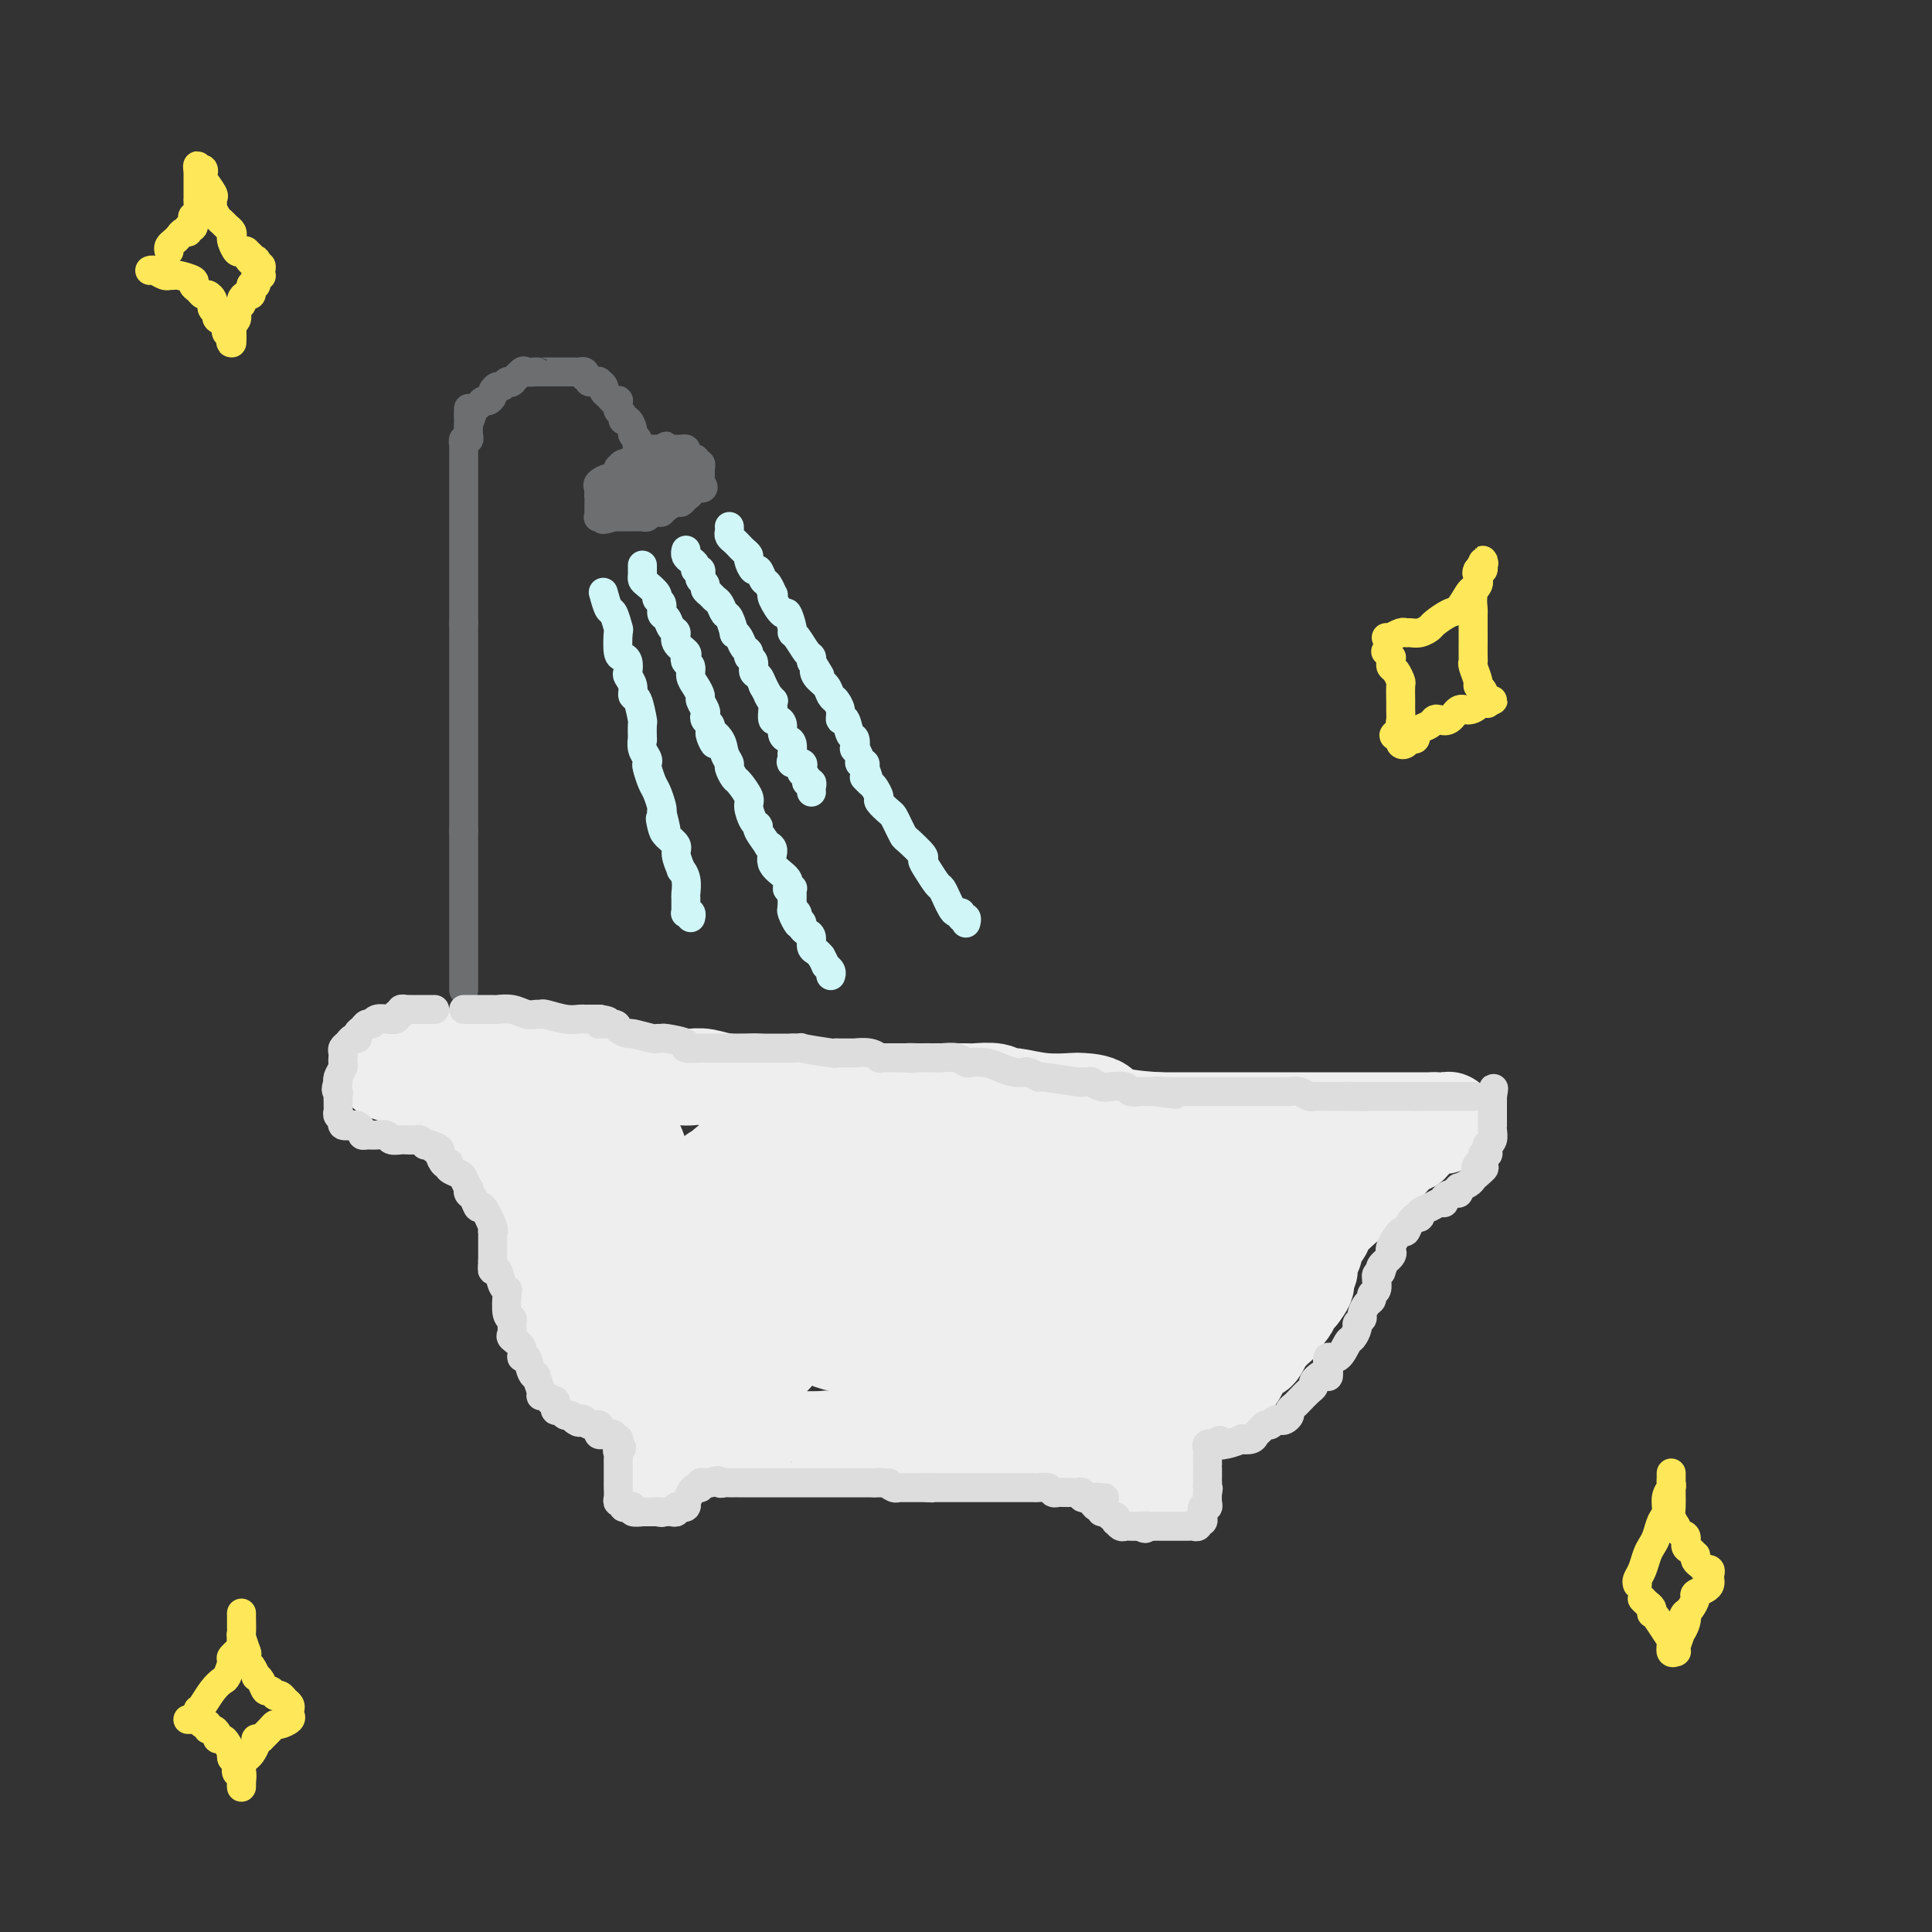 <svg viewBox='0 0 400 400' version='1.1' xmlns='http://www.w3.org/2000/svg' xmlns:xlink='http://www.w3.org/1999/xlink'><rect x="0" y="0" width="400" height="400" fill="#333333" stroke="none"/><g fill='none' stroke='rgb(238,238,238)' stroke-width='20' stroke-linecap='round' stroke-linejoin='round'><path d='M79,221c0.509,0.455 1.019,0.910 1,1c-0.019,0.090 -0.566,-0.186 0,0c0.566,0.186 2.246,0.835 3,1c0.754,0.165 0.582,-0.153 1,0c0.418,0.153 1.425,0.776 2,1c0.575,0.224 0.717,0.049 1,0c0.283,-0.049 0.706,0.028 1,0c0.294,-0.028 0.458,-0.163 1,0c0.542,0.163 1.464,0.622 2,1c0.536,0.378 0.688,0.674 1,1c0.312,0.326 0.783,0.682 1,1c0.217,0.318 0.180,0.596 1,1c0.820,0.404 2.496,0.932 3,1c0.504,0.068 -0.164,-0.325 0,0c0.164,0.325 1.161,1.366 2,2c0.839,0.634 1.521,0.859 2,1c0.479,0.141 0.756,0.196 1,1c0.244,0.804 0.456,2.357 1,3c0.544,0.643 1.421,0.375 2,1c0.579,0.625 0.859,2.142 1,3c0.141,0.858 0.143,1.056 0,1c-0.143,-0.056 -0.430,-0.365 0,0c0.430,0.365 1.577,1.406 2,2c0.423,0.594 0.121,0.741 0,1c-0.121,0.259 -0.060,0.629 0,1'/><path d='M108,245c0.940,2.130 0.289,1.456 0,1c-0.289,-0.456 -0.217,-0.693 0,0c0.217,0.693 0.580,2.316 1,3c0.420,0.684 0.896,0.427 1,1c0.104,0.573 -0.165,1.974 0,3c0.165,1.026 0.765,1.677 1,2c0.235,0.323 0.106,0.317 0,1c-0.106,0.683 -0.187,2.053 0,3c0.187,0.947 0.643,1.471 1,2c0.357,0.529 0.617,1.065 1,2c0.383,0.935 0.891,2.271 1,3c0.109,0.729 -0.180,0.852 0,2c0.180,1.148 0.831,3.319 1,4c0.169,0.681 -0.142,-0.130 0,0c0.142,0.130 0.737,1.200 1,2c0.263,0.800 0.193,1.331 1,2c0.807,0.669 2.492,1.475 3,2c0.508,0.525 -0.160,0.769 0,1c0.160,0.231 1.149,0.448 2,1c0.851,0.552 1.565,1.438 2,2c0.435,0.562 0.593,0.798 1,1c0.407,0.202 1.065,0.368 2,1c0.935,0.632 2.148,1.728 3,2c0.852,0.272 1.341,-0.281 2,0c0.659,0.281 1.486,1.395 2,2c0.514,0.605 0.715,0.701 1,1c0.285,0.299 0.653,0.800 1,1c0.347,0.200 0.674,0.100 1,0'/><path d='M137,290c3.709,2.072 2.982,0.252 3,0c0.018,-0.252 0.780,1.065 2,2c1.220,0.935 2.898,1.489 4,2c1.102,0.511 1.629,0.978 2,1c0.371,0.022 0.586,-0.400 2,0c1.414,0.400 4.027,1.624 5,2c0.973,0.376 0.307,-0.095 1,0c0.693,0.095 2.747,0.756 4,1c1.253,0.244 1.707,0.069 2,0c0.293,-0.069 0.425,-0.034 2,0c1.575,0.034 4.594,0.065 6,0c1.406,-0.065 1.198,-0.228 3,0c1.802,0.228 5.613,0.846 8,1c2.387,0.154 3.350,-0.155 5,0c1.650,0.155 3.987,0.773 5,1c1.013,0.227 0.701,0.061 2,0c1.299,-0.061 4.208,-0.017 6,0c1.792,0.017 2.468,0.006 3,0c0.532,-0.006 0.921,-0.009 3,0c2.079,0.009 5.847,0.030 8,0c2.153,-0.030 2.690,-0.111 3,0c0.310,0.111 0.391,0.415 2,0c1.609,-0.415 4.745,-1.547 6,-2c1.255,-0.453 0.627,-0.226 0,0'/><path d='M224,298c10.264,0.008 3.923,0.027 2,0c-1.923,-0.027 0.571,-0.102 2,0c1.429,0.102 1.795,0.380 3,0c1.205,-0.380 3.251,-1.419 4,-2c0.749,-0.581 0.200,-0.703 1,-1c0.800,-0.297 2.948,-0.767 4,-1c1.052,-0.233 1.007,-0.228 1,0c-0.007,0.228 0.024,0.679 1,0c0.976,-0.679 2.895,-2.490 4,-3c1.105,-0.510 1.394,0.280 2,0c0.606,-0.280 1.527,-1.630 2,-2c0.473,-0.370 0.497,0.241 1,0c0.503,-0.241 1.487,-1.332 2,-2c0.513,-0.668 0.557,-0.913 1,-1c0.443,-0.087 1.286,-0.017 2,-1c0.714,-0.983 1.300,-3.018 2,-4c0.700,-0.982 1.515,-0.911 2,-1c0.485,-0.089 0.640,-0.337 1,-1c0.360,-0.663 0.923,-1.741 1,-2c0.077,-0.259 -0.334,0.299 0,0c0.334,-0.299 1.414,-1.456 2,-2c0.586,-0.544 0.679,-0.474 1,-1c0.321,-0.526 0.870,-1.646 1,-2c0.130,-0.354 -0.158,0.059 0,0c0.158,-0.059 0.763,-0.590 1,-1c0.237,-0.410 0.105,-0.697 0,-1c-0.105,-0.303 -0.182,-0.620 0,-1c0.182,-0.380 0.623,-0.823 1,-1c0.377,-0.177 0.688,-0.089 1,0'/><path d='M269,268c2.874,-3.674 0.560,-2.360 0,-2c-0.560,0.360 0.635,-0.236 1,-1c0.365,-0.764 -0.099,-1.697 0,-2c0.099,-0.303 0.762,0.024 1,0c0.238,-0.024 0.050,-0.398 0,-1c-0.050,-0.602 0.038,-1.431 0,-2c-0.038,-0.569 -0.204,-0.877 0,-1c0.204,-0.123 0.776,-0.060 1,0c0.224,0.060 0.099,0.116 0,0c-0.099,-0.116 -0.174,-0.406 0,-1c0.174,-0.594 0.597,-1.493 1,-2c0.403,-0.507 0.788,-0.622 1,-1c0.212,-0.378 0.253,-1.019 1,-2c0.747,-0.981 2.201,-2.303 3,-3c0.799,-0.697 0.943,-0.771 1,-1c0.057,-0.229 0.029,-0.615 0,-1'/><path d='M279,248c1.783,-3.279 1.241,-1.477 1,-1c-0.241,0.477 -0.182,-0.369 0,-1c0.182,-0.631 0.485,-1.045 1,-1c0.515,0.045 1.240,0.550 2,0c0.760,-0.550 1.555,-2.156 2,-3c0.445,-0.844 0.538,-0.928 1,-1c0.462,-0.072 1.291,-0.134 2,-1c0.709,-0.866 1.297,-2.536 2,-3c0.703,-0.464 1.520,0.278 2,0c0.480,-0.278 0.621,-1.577 1,-2c0.379,-0.423 0.994,0.030 1,0c0.006,-0.030 -0.598,-0.543 0,-1c0.598,-0.457 2.399,-0.858 3,-1c0.601,-0.142 0.001,-0.024 0,0c-0.001,0.024 0.596,-0.046 1,0c0.404,0.046 0.613,0.208 1,0c0.387,-0.208 0.950,-0.787 1,-1c0.050,-0.213 -0.414,-0.061 -1,0c-0.586,0.061 -1.293,0.030 -2,0'/><path d='M297,232c-1.399,0.000 -3.397,0.000 -4,0c-0.603,0.000 0.188,0.000 0,0c-0.188,-0.000 -1.356,-0.000 -2,0c-0.644,0.000 -0.764,0.000 -1,0c-0.236,0.000 -0.588,0.000 -1,0c-0.412,-0.000 -0.883,0.000 -1,0c-0.117,0.000 0.120,0.000 0,0c-0.120,0.000 -0.596,-0.000 -1,0c-0.404,0.000 -0.736,0.000 -1,0c-0.264,-0.000 -0.458,0.000 -1,0c-0.542,0.000 -1.430,0.000 -2,0c-0.570,-0.000 -0.820,0.000 -1,0c-0.180,0.000 -0.289,0.000 -1,0c-0.711,0.000 -2.025,0.000 -3,0c-0.975,-0.000 -1.611,-0.000 -3,0c-1.389,0.000 -3.530,0.000 -5,0c-1.470,-0.000 -2.267,-0.000 -4,0c-1.733,0.000 -4.401,0.000 -6,0c-1.599,-0.000 -2.128,-0.000 -3,0c-0.872,0.000 -2.086,0.000 -4,0c-1.914,-0.000 -4.527,-0.000 -6,0c-1.473,0.000 -1.807,0.000 -2,0c-0.193,-0.000 -0.244,-0.000 -1,0c-0.756,0.000 -2.216,0.000 -3,0c-0.784,0.000 -0.892,0.000 -1,0'/><path d='M240,232c-11.306,-0.620 -11.071,-2.170 -12,-3c-0.929,-0.830 -3.022,-0.939 -4,-1c-0.978,-0.061 -0.840,-0.073 -2,0c-1.160,0.073 -3.617,0.230 -6,0c-2.383,-0.230 -4.691,-0.846 -6,-1c-1.309,-0.154 -1.619,0.155 -2,0c-0.381,-0.155 -0.832,-0.774 -2,-1c-1.168,-0.226 -3.054,-0.061 -4,0c-0.946,0.061 -0.953,0.016 -2,0c-1.047,-0.016 -3.133,-0.004 -4,0c-0.867,0.004 -0.513,0.001 -1,0c-0.487,-0.001 -1.813,-0.000 -3,0c-1.187,0.000 -2.233,0.000 -3,0c-0.767,-0.000 -1.255,-0.000 -2,0c-0.745,0.000 -1.745,0.001 -3,0c-1.255,-0.001 -2.763,-0.004 -4,0c-1.237,0.004 -2.201,0.015 -3,0c-0.799,-0.015 -1.431,-0.057 -2,0c-0.569,0.057 -1.073,0.211 -2,0c-0.927,-0.211 -2.275,-0.789 -3,-1c-0.725,-0.211 -0.825,-0.057 -1,0c-0.175,0.057 -0.425,0.015 -1,0c-0.575,-0.015 -1.474,-0.004 -2,0c-0.526,0.004 -0.680,0.001 -1,0c-0.320,-0.001 -0.806,-0.000 -1,0c-0.194,0.000 -0.097,0.000 0,0'/><path d='M164,225c-7.788,-0.397 -6.259,-0.891 -7,-1c-0.741,-0.109 -3.754,0.167 -6,0c-2.246,-0.167 -3.726,-0.776 -5,-1c-1.274,-0.224 -2.341,-0.064 -3,0c-0.659,0.064 -0.910,0.031 -2,0c-1.090,-0.031 -3.019,-0.060 -4,0c-0.981,0.060 -1.012,0.208 -2,0c-0.988,-0.208 -2.931,-0.774 -4,-1c-1.069,-0.226 -1.263,-0.113 -2,0c-0.737,0.113 -2.018,0.226 -3,0c-0.982,-0.226 -1.667,-0.793 -2,-1c-0.333,-0.207 -0.315,-0.055 -1,0c-0.685,0.055 -2.075,0.015 -3,0c-0.925,-0.015 -1.386,-0.003 -2,0c-0.614,0.003 -1.382,-0.003 -2,0c-0.618,0.003 -1.086,0.016 -2,0c-0.914,-0.016 -2.273,-0.061 -3,0c-0.727,0.061 -0.822,0.226 -1,0c-0.178,-0.226 -0.437,-0.845 -1,-1c-0.563,-0.155 -1.428,0.155 -2,0c-0.572,-0.155 -0.851,-0.774 -1,-1c-0.149,-0.226 -0.167,-0.061 -1,0c-0.833,0.061 -2.480,0.016 -3,0c-0.520,-0.016 0.089,-0.004 0,0c-0.089,0.004 -0.874,0.001 -2,0c-1.126,-0.001 -2.592,-0.000 -3,0c-0.408,0.000 0.241,0.000 0,0c-0.241,-0.000 -1.373,-0.000 -2,0c-0.627,0.000 -0.751,0.000 -1,0c-0.249,-0.000 -0.625,-0.000 -1,0'/><path d='M93,219c-10.523,-0.918 -1.331,-0.213 3,0c4.331,0.213 3.802,-0.065 4,0c0.198,0.065 1.125,0.473 2,1c0.875,0.527 1.699,1.173 3,2c1.301,0.827 3.080,1.836 4,2c0.920,0.164 0.983,-0.517 2,0c1.017,0.517 2.990,2.233 4,3c1.010,0.767 1.056,0.587 2,1c0.944,0.413 2.784,1.421 4,2c1.216,0.579 1.807,0.728 2,1c0.193,0.272 -0.012,0.665 1,1c1.012,0.335 3.242,0.611 4,1c0.758,0.389 0.043,0.892 0,1c-0.043,0.108 0.586,-0.177 1,0c0.414,0.177 0.611,0.817 1,1c0.389,0.183 0.968,-0.091 1,0c0.032,0.091 -0.484,0.545 -1,1'/><path d='M130,236c4.464,3.053 0.623,2.186 -1,2c-1.623,-0.186 -1.027,0.310 -1,1c0.027,0.690 -0.515,1.576 -1,2c-0.485,0.424 -0.915,0.388 -1,1c-0.085,0.612 0.173,1.873 0,3c-0.173,1.127 -0.778,2.119 -1,3c-0.222,0.881 -0.059,1.651 0,2c0.059,0.349 0.016,0.279 0,1c-0.016,0.721 -0.004,2.235 0,3c0.004,0.765 0.000,0.783 0,1c-0.000,0.217 0.002,0.634 0,1c-0.002,0.366 -0.010,0.682 0,1c0.010,0.318 0.036,0.637 0,1c-0.036,0.363 -0.136,0.770 0,1c0.136,0.230 0.507,0.282 1,1c0.493,0.718 1.109,2.104 2,3c0.891,0.896 2.057,1.304 3,2c0.943,0.696 1.663,1.679 2,2c0.337,0.321 0.290,-0.020 1,0c0.710,0.020 2.176,0.400 3,1c0.824,0.600 1.005,1.419 2,2c0.995,0.581 2.802,0.924 4,1c1.198,0.076 1.785,-0.115 2,0c0.215,0.115 0.059,0.538 1,1c0.941,0.462 2.981,0.965 4,1c1.019,0.035 1.019,-0.397 2,0c0.981,0.397 2.943,1.622 4,2c1.057,0.378 1.208,-0.090 3,0c1.792,0.090 5.226,0.740 7,1c1.774,0.260 1.887,0.130 2,0'/><path d='M168,276c5.120,1.110 3.421,0.886 3,1c-0.421,0.114 0.436,0.566 2,1c1.564,0.434 3.833,0.848 5,1c1.167,0.152 1.230,0.040 2,0c0.770,-0.040 2.245,-0.008 3,0c0.755,0.008 0.789,-0.008 1,0c0.211,0.008 0.600,0.041 1,0c0.400,-0.041 0.810,-0.154 1,0c0.190,0.154 0.160,0.577 0,1c-0.160,0.423 -0.451,0.845 0,1c0.451,0.155 1.645,0.041 3,0c1.355,-0.041 2.872,-0.011 4,0c1.128,0.011 1.868,0.003 3,0c1.132,-0.003 2.657,-0.001 4,0c1.343,0.001 2.505,0.000 4,0c1.495,-0.000 3.322,-0.000 4,0c0.678,0.000 0.207,0.000 1,0c0.793,-0.000 2.852,-0.000 4,0c1.148,0.000 1.386,0.000 2,0c0.614,-0.000 1.604,-0.000 2,0c0.396,0.000 0.198,0.000 0,0'/><path d='M217,281c4.737,-0.001 2.579,-0.003 2,0c-0.579,0.003 0.421,0.012 1,0c0.579,-0.012 0.739,-0.045 1,0c0.261,0.045 0.625,0.168 1,0c0.375,-0.168 0.761,-0.626 1,-1c0.239,-0.374 0.329,-0.663 1,-1c0.671,-0.337 1.922,-0.720 3,-1c1.078,-0.280 1.984,-0.455 3,-1c1.016,-0.545 2.142,-1.460 3,-2c0.858,-0.540 1.449,-0.704 2,-1c0.551,-0.296 1.061,-0.724 2,-1c0.939,-0.276 2.307,-0.399 3,-1c0.693,-0.601 0.711,-1.681 1,-2c0.289,-0.319 0.848,0.122 1,0c0.152,-0.122 -0.102,-0.807 0,-1c0.102,-0.193 0.560,0.106 1,0c0.440,-0.106 0.863,-0.616 1,-1c0.137,-0.384 -0.013,-0.642 0,-1c0.013,-0.358 0.189,-0.818 1,-2c0.811,-1.182 2.257,-3.088 3,-4c0.743,-0.912 0.784,-0.832 1,-1c0.216,-0.168 0.608,-0.584 1,-1'/><path d='M250,259c1.710,-2.251 0.984,-1.377 1,-1c0.016,0.377 0.774,0.259 1,0c0.226,-0.259 -0.080,-0.657 0,-1c0.080,-0.343 0.546,-0.631 1,-1c0.454,-0.369 0.896,-0.820 1,-1c0.104,-0.180 -0.130,-0.090 0,0c0.130,0.090 0.623,0.179 1,0c0.377,-0.179 0.638,-0.626 1,-1c0.362,-0.374 0.826,-0.674 1,-1c0.174,-0.326 0.059,-0.677 0,-1c-0.059,-0.323 -0.061,-0.619 0,-1c0.061,-0.381 0.184,-0.848 0,-1c-0.184,-0.152 -0.675,0.011 -1,0c-0.325,-0.011 -0.485,-0.197 -3,-1c-2.515,-0.803 -7.385,-2.224 -10,-3c-2.615,-0.776 -2.975,-0.908 -4,-1c-1.025,-0.092 -2.714,-0.144 -6,-1c-3.286,-0.856 -8.169,-2.516 -11,-3c-2.831,-0.484 -3.611,0.206 -7,0c-3.389,-0.206 -9.389,-1.309 -13,-2c-3.611,-0.691 -4.835,-0.970 -6,-1c-1.165,-0.030 -2.271,0.188 -5,0c-2.729,-0.188 -7.081,-0.781 -9,-1c-1.919,-0.219 -1.405,-0.062 -2,0c-0.595,0.062 -2.297,0.031 -4,0'/><path d='M176,237c-7.191,-0.619 -2.168,-0.166 -1,0c1.168,0.166 -1.518,0.044 -3,0c-1.482,-0.044 -1.759,-0.012 -2,0c-0.241,0.012 -0.446,0.003 -1,0c-0.554,-0.003 -1.457,-0.001 -2,0c-0.543,0.001 -0.726,0.000 -1,0c-0.274,-0.000 -0.637,0.000 -1,0c-0.363,-0.000 -0.724,-0.002 -1,0c-0.276,0.002 -0.467,0.006 -1,0c-0.533,-0.006 -1.408,-0.022 -2,0c-0.592,0.022 -0.901,0.082 -1,0c-0.099,-0.082 0.013,-0.307 -1,0c-1.013,0.307 -3.150,1.144 -4,2c-0.850,0.856 -0.414,1.731 -1,2c-0.586,0.269 -2.194,-0.067 -3,0c-0.806,0.067 -0.808,0.539 -1,1c-0.192,0.461 -0.573,0.911 -1,1c-0.427,0.089 -0.899,-0.184 -1,0c-0.101,0.184 0.169,0.823 0,1c-0.169,0.177 -0.778,-0.109 -1,0c-0.222,0.109 -0.059,0.612 0,1c0.059,0.388 0.013,0.660 0,1c-0.013,0.340 0.006,0.747 0,1c-0.006,0.253 -0.037,0.352 0,1c0.037,0.648 0.142,1.843 0,2c-0.142,0.157 -0.530,-0.726 1,0c1.530,0.726 4.977,3.061 7,4c2.023,0.939 2.622,0.484 5,1c2.378,0.516 6.537,2.005 10,3c3.463,0.995 6.232,1.498 9,2'/><path d='M179,260c4.800,1.338 4.800,1.683 8,2c3.200,0.317 9.600,0.607 13,1c3.400,0.393 3.799,0.890 5,1c1.201,0.110 3.205,-0.167 7,0c3.795,0.167 9.381,0.777 12,1c2.619,0.223 2.271,0.060 4,0c1.729,-0.060 5.535,-0.015 7,0c1.465,0.015 0.588,0.002 1,0c0.412,-0.002 2.111,0.007 3,0c0.889,-0.007 0.967,-0.029 1,0c0.033,0.029 0.021,0.108 0,0c-0.021,-0.108 -0.050,-0.404 0,-1c0.050,-0.596 0.179,-1.493 0,-2c-0.179,-0.507 -0.666,-0.625 -2,-1c-1.334,-0.375 -3.516,-1.007 -5,-2c-1.484,-0.993 -2.271,-2.347 -3,-3c-0.729,-0.653 -1.401,-0.605 -3,-1c-1.599,-0.395 -4.126,-1.233 -6,-2c-1.874,-0.767 -3.097,-1.462 -4,-2c-0.903,-0.538 -1.487,-0.918 -3,-1c-1.513,-0.082 -3.955,0.136 -5,0c-1.045,-0.136 -0.692,-0.624 -2,-1c-1.308,-0.376 -4.275,-0.640 -6,-1c-1.725,-0.360 -2.207,-0.817 -3,-1c-0.793,-0.183 -1.896,-0.091 -3,0'/><path d='M195,247c-6.443,-1.332 -5.050,-0.161 -5,0c0.050,0.161 -1.244,-0.689 -4,-1c-2.756,-0.311 -6.976,-0.083 -9,0c-2.024,0.083 -1.852,0.022 -4,0c-2.148,-0.022 -6.616,-0.006 -9,0c-2.384,0.006 -2.686,0.001 -3,0c-0.314,-0.001 -0.642,0.004 -1,0c-0.358,-0.004 -0.748,-0.015 -1,0c-0.252,0.015 -0.366,0.057 -1,0c-0.634,-0.057 -1.789,-0.211 -2,0c-0.211,0.211 0.522,0.789 -1,1c-1.522,0.211 -5.300,0.057 -7,0c-1.700,-0.057 -1.324,-0.016 -3,0c-1.676,0.016 -5.406,0.007 -7,0c-1.594,-0.007 -1.054,-0.013 -1,0c0.054,0.013 -0.378,0.045 -1,0c-0.622,-0.045 -1.435,-0.167 -2,0c-0.565,0.167 -0.883,0.622 -1,1c-0.117,0.378 -0.033,0.679 0,1c0.033,0.321 0.017,0.660 0,1'/><path d='M133,250c-0.169,0.356 -0.091,-0.256 0,0c0.091,0.256 0.195,1.378 2,3c1.805,1.622 5.309,3.743 7,5c1.691,1.257 1.567,1.650 3,3c1.433,1.350 4.421,3.658 6,5c1.579,1.342 1.747,1.719 2,2c0.253,0.281 0.590,0.467 1,1c0.410,0.533 0.895,1.414 1,2c0.105,0.586 -0.168,0.878 0,1c0.168,0.122 0.777,0.074 1,0c0.223,-0.074 0.060,-0.173 0,0c-0.060,0.173 -0.016,0.619 0,1c0.016,0.381 0.004,0.696 0,1c-0.004,0.304 -0.001,0.596 0,1c0.001,0.404 0.001,0.922 0,1c-0.001,0.078 -0.004,-0.282 0,0c0.004,0.282 0.016,1.207 0,2c-0.016,0.793 -0.060,1.456 0,2c0.060,0.544 0.222,0.971 0,1c-0.222,0.029 -0.829,-0.338 -1,0c-0.171,0.338 0.094,1.382 0,2c-0.094,0.618 -0.547,0.809 -1,1'/><path d='M154,284c-0.107,2.231 0.127,1.309 0,1c-0.127,-0.309 -0.615,-0.004 -1,0c-0.385,0.004 -0.667,-0.292 -1,0c-0.333,0.292 -0.718,1.172 -1,2c-0.282,0.828 -0.462,1.603 -1,2c-0.538,0.397 -1.436,0.416 -2,1c-0.564,0.584 -0.795,1.733 -1,2c-0.205,0.267 -0.385,-0.350 -1,0c-0.615,0.350 -1.667,1.666 -2,2c-0.333,0.334 0.051,-0.313 0,0c-0.051,0.313 -0.539,1.587 -1,2c-0.461,0.413 -0.897,-0.033 -1,0c-0.103,0.033 0.126,0.546 0,1c-0.126,0.454 -0.607,0.847 -1,1c-0.393,0.153 -0.697,0.064 -1,0c-0.303,-0.064 -0.603,-0.104 -1,0c-0.397,0.104 -0.891,0.351 -1,1c-0.109,0.649 0.167,1.700 0,2c-0.167,0.300 -0.776,-0.150 -1,0c-0.224,0.150 -0.064,0.900 0,1c0.064,0.100 0.032,-0.450 0,-1'/><path d='M137,301c-1.355,1.288 3.758,-3.991 6,-6c2.242,-2.009 1.614,-0.749 2,-1c0.386,-0.251 1.785,-2.013 3,-3c1.215,-0.987 2.246,-1.199 3,-2c0.754,-0.801 1.232,-2.190 2,-3c0.768,-0.810 1.825,-1.039 3,-2c1.175,-0.961 2.469,-2.653 3,-3c0.531,-0.347 0.299,0.651 1,0c0.701,-0.651 2.334,-2.953 3,-4c0.666,-1.047 0.364,-0.841 1,-1c0.636,-0.159 2.211,-0.683 3,-1c0.789,-0.317 0.792,-0.427 1,-1c0.208,-0.573 0.619,-1.607 1,-2c0.381,-0.393 0.731,-0.144 1,0c0.269,0.144 0.457,0.182 1,0c0.543,-0.182 1.441,-0.585 2,-1c0.559,-0.415 0.778,-0.843 1,-1c0.222,-0.157 0.445,-0.041 1,0c0.555,0.041 1.442,0.009 2,0c0.558,-0.009 0.788,0.004 1,0c0.212,-0.004 0.408,-0.026 1,0c0.592,0.026 1.581,0.100 2,0c0.419,-0.100 0.267,-0.374 1,0c0.733,0.374 2.350,1.395 3,2c0.650,0.605 0.332,0.795 1,1c0.668,0.205 2.324,0.426 4,1c1.676,0.574 3.374,1.501 4,2c0.626,0.499 0.179,0.571 1,1c0.821,0.429 2.911,1.214 5,2'/><path d='M200,279c3.602,1.797 3.108,1.788 3,2c-0.108,0.212 0.169,0.643 1,1c0.831,0.357 2.217,0.639 3,1c0.783,0.361 0.963,0.803 1,1c0.037,0.197 -0.068,0.151 0,0c0.068,-0.151 0.309,-0.405 1,0c0.691,0.405 1.834,1.471 3,2c1.166,0.529 2.357,0.522 3,1c0.643,0.478 0.739,1.442 1,2c0.261,0.558 0.686,0.709 1,1c0.314,0.291 0.517,0.721 1,1c0.483,0.279 1.246,0.407 2,1c0.754,0.593 1.497,1.651 2,2c0.503,0.349 0.765,-0.012 1,0c0.235,0.012 0.444,0.395 1,1c0.556,0.605 1.458,1.430 2,2c0.542,0.570 0.723,0.884 1,1c0.277,0.116 0.651,0.033 1,0c0.349,-0.033 0.675,-0.017 1,0'/><path d='M229,298c4.443,3.122 1.049,1.428 0,1c-1.049,-0.428 0.245,0.411 1,1c0.755,0.589 0.971,0.927 1,1c0.029,0.073 -0.128,-0.120 0,0c0.128,0.120 0.541,0.553 1,1c0.459,0.447 0.963,0.907 1,1c0.037,0.093 -0.393,-0.181 0,0c0.393,0.181 1.611,0.818 2,1c0.389,0.182 -0.050,-0.090 0,0c0.050,0.090 0.588,0.543 1,1c0.412,0.457 0.699,0.918 1,1c0.301,0.082 0.617,-0.215 1,0c0.383,0.215 0.835,0.941 1,1c0.165,0.059 0.044,-0.550 0,-1c-0.044,-0.450 -0.011,-0.742 0,-1c0.011,-0.258 -0.001,-0.482 0,-1c0.001,-0.518 0.014,-1.330 0,-2c-0.014,-0.670 -0.056,-1.199 0,-2c0.056,-0.801 0.211,-1.875 0,-3c-0.211,-1.125 -0.789,-2.302 -1,-3c-0.211,-0.698 -0.057,-0.919 0,-2c0.057,-1.081 0.016,-3.023 0,-4c-0.016,-0.977 -0.008,-0.988 0,-1'/><path d='M238,287c-0.159,-3.651 -0.056,-2.778 0,-3c0.056,-0.222 0.064,-1.538 0,-2c-0.064,-0.462 -0.199,-0.071 0,-1c0.199,-0.929 0.732,-3.179 1,-4c0.268,-0.821 0.271,-0.214 1,-1c0.729,-0.786 2.184,-2.967 3,-4c0.816,-1.033 0.992,-0.920 1,-1c0.008,-0.080 -0.152,-0.352 0,-1c0.152,-0.648 0.617,-1.670 1,-2c0.383,-0.330 0.685,0.033 1,0c0.315,-0.033 0.644,-0.462 1,-1c0.356,-0.538 0.738,-1.184 1,-2c0.262,-0.816 0.405,-1.803 1,-2c0.595,-0.197 1.643,0.397 2,0c0.357,-0.397 0.022,-1.784 1,-3c0.978,-1.216 3.267,-2.261 4,-3c0.733,-0.739 -0.091,-1.173 1,-2c1.091,-0.827 4.097,-2.046 5,-3c0.903,-0.954 -0.295,-1.641 0,-2c0.295,-0.359 2.084,-0.388 3,-1c0.916,-0.612 0.958,-1.806 1,-3'/><path d='M266,246c3.428,-3.350 1.497,-0.725 1,0c-0.497,0.725 0.441,-0.451 1,-1c0.559,-0.549 0.738,-0.473 1,-1c0.262,-0.527 0.605,-1.658 1,-2c0.395,-0.342 0.842,0.104 1,0c0.158,-0.104 0.029,-0.760 0,-1c-0.029,-0.240 0.044,-0.064 0,0c-0.044,0.064 -0.204,0.017 0,0c0.204,-0.017 0.773,-0.005 1,0c0.227,0.005 0.114,0.002 0,0'/></g>
<g fill='none' stroke='rgb(109,110,112)' stroke-width='6' stroke-linecap='round' stroke-linejoin='round'><path d='M96,205c0.000,-0.341 0.000,-0.682 0,-1c0.000,-0.318 0.000,-0.614 0,-1c-0.000,-0.386 -0.000,-0.864 0,-1c0.000,-0.136 0.000,0.068 0,0c-0.000,-0.068 -0.000,-0.408 0,-1c0.000,-0.592 0.000,-1.436 0,-2c0.000,-0.564 0.000,-0.848 0,-2c0.000,-1.152 0.000,-3.172 0,-4c0.000,-0.828 0.000,-0.462 0,-1c0.000,-0.538 0.000,-1.978 0,-3c0.000,-1.022 0.000,-1.624 0,-2c0.000,-0.376 0.000,-0.524 0,-1c0.000,-0.476 0.000,-1.278 0,-2c0.000,-0.722 -0.000,-1.364 0,-2c0.000,-0.636 0.000,-1.266 0,-2c0.000,-0.734 0.000,-1.573 0,-2c0.000,-0.427 0.000,-0.443 0,-1c0.000,-0.557 0.000,-1.655 0,-2c0.000,-0.345 0.000,0.062 0,0c0.000,-0.062 0.000,-0.594 0,-1c0.000,-0.406 0.000,-0.688 0,-1c0.000,-0.312 0.000,-0.656 0,-1'/><path d='M96,172c0.000,-5.965 0.000,-4.376 0,-4c-0.000,0.376 -0.000,-0.459 0,-1c0.000,-0.541 0.000,-0.787 0,-1c-0.000,-0.213 -0.000,-0.393 0,-1c0.000,-0.607 0.000,-1.642 0,-2c0.000,-0.358 0.000,-0.039 0,-1c0.000,-0.961 0.000,-3.204 0,-4c0.000,-0.796 0.000,-0.147 0,-1c0.000,-0.853 0.000,-3.208 0,-4c0.000,-0.792 0.000,-0.023 0,0c0.000,0.023 0.000,-0.702 0,-1c0.000,-0.298 0.000,-0.171 0,-1c0.000,-0.829 -0.000,-2.614 0,-4c0.000,-1.386 0.000,-2.371 0,-3c0.000,-0.629 0.000,-0.900 0,-2c0.000,-1.100 0.000,-3.027 0,-4c0.000,-0.973 0.000,-0.992 0,-1c0.000,-0.008 0.000,-0.005 0,-1c0.000,-0.995 0.000,-2.988 0,-4c0.000,-1.012 0.000,-1.045 0,-1c0.000,0.045 0.000,0.166 0,0c0.000,-0.166 0.000,-0.619 0,-1c0.000,-0.381 0.000,-0.691 0,-1'/><path d='M96,129c0.000,-6.846 0.000,-2.461 0,-1c-0.000,1.461 0.000,-0.001 0,-1c-0.000,-0.999 -0.000,-1.537 0,-2c0.000,-0.463 0.000,-0.853 0,-1c-0.000,-0.147 -0.000,-0.050 0,-1c0.000,-0.950 0.000,-2.948 0,-4c-0.000,-1.052 -0.000,-1.159 0,-1c0.000,0.159 0.000,0.585 0,0c-0.000,-0.585 -0.000,-2.182 0,-3c0.000,-0.818 0.000,-0.857 0,-1c-0.000,-0.143 -0.000,-0.390 0,-1c0.000,-0.610 0.000,-1.582 0,-2c-0.000,-0.418 -0.000,-0.282 0,-1c0.000,-0.718 0.000,-2.290 0,-3c-0.000,-0.710 -0.000,-0.557 0,-1c0.000,-0.443 0.000,-1.483 0,-2c-0.000,-0.517 -0.000,-0.510 0,-1c0.000,-0.490 0.000,-1.478 0,-2c-0.000,-0.522 -0.000,-0.577 0,-1c0.000,-0.423 0.000,-1.212 0,-2c-0.000,-0.788 -0.001,-1.574 0,-2c0.001,-0.426 0.004,-0.492 0,-1c-0.004,-0.508 -0.015,-1.459 0,-2c0.015,-0.541 0.057,-0.673 0,-1c-0.057,-0.327 -0.211,-0.851 0,-1c0.211,-0.149 0.788,0.075 1,0c0.212,-0.075 0.061,-0.450 0,-1c-0.061,-0.550 -0.030,-1.275 0,-2'/><path d='M97,88c0.107,-6.459 -0.126,-2.108 0,-1c0.126,1.108 0.612,-1.027 1,-2c0.388,-0.973 0.677,-0.785 1,-1c0.323,-0.215 0.678,-0.832 1,-1c0.322,-0.168 0.611,0.114 1,0c0.389,-0.114 0.878,-0.623 1,-1c0.122,-0.377 -0.121,-0.623 0,-1c0.121,-0.377 0.607,-0.886 1,-1c0.393,-0.114 0.692,0.168 1,0c0.308,-0.168 0.626,-0.785 1,-1c0.374,-0.215 0.806,-0.030 1,0c0.194,0.030 0.151,-0.097 0,0c-0.151,0.097 -0.409,0.418 0,0c0.409,-0.418 1.485,-1.576 2,-2c0.515,-0.424 0.470,-0.114 1,0c0.530,0.114 1.634,0.030 2,0c0.366,-0.030 -0.008,-0.008 0,0c0.008,0.008 0.398,0.002 1,0c0.602,-0.002 1.417,-0.001 2,0c0.583,0.001 0.933,0.000 1,0c0.067,-0.000 -0.150,-0.000 0,0c0.150,0.000 0.666,0.000 1,0c0.334,-0.000 0.485,-0.001 1,0c0.515,0.001 1.392,0.003 2,0c0.608,-0.003 0.946,-0.011 1,0c0.054,0.011 -0.178,0.041 0,0c0.178,-0.041 0.765,-0.155 1,0c0.235,0.155 0.117,0.577 0,1'/><path d='M121,78c2.194,0.382 1.180,0.837 1,1c-0.180,0.163 0.473,0.033 1,0c0.527,-0.033 0.929,0.033 1,0c0.071,-0.033 -0.188,-0.163 0,0c0.188,0.163 0.825,0.618 1,1c0.175,0.382 -0.111,0.690 0,1c0.111,0.310 0.618,0.622 1,1c0.382,0.378 0.637,0.822 1,1c0.363,0.178 0.833,0.089 1,0c0.167,-0.089 0.030,-0.177 0,0c-0.030,0.177 0.047,0.620 0,1c-0.047,0.380 -0.219,0.697 0,1c0.219,0.303 0.828,0.592 1,1c0.172,0.408 -0.094,0.935 0,1c0.094,0.065 0.547,-0.332 1,0c0.453,0.332 0.905,1.395 1,2c0.095,0.605 -0.167,0.754 0,1c0.167,0.246 0.763,0.591 1,1c0.237,0.409 0.116,0.883 0,1c-0.116,0.117 -0.227,-0.123 0,0c0.227,0.123 0.793,0.607 1,1c0.207,0.393 0.055,0.694 0,1c-0.055,0.306 -0.015,0.618 0,1c0.015,0.382 0.004,0.834 0,1c-0.004,0.166 -0.001,0.048 0,0c0.001,-0.048 0.001,-0.024 0,0'/><path d='M124,101c-0.205,-0.293 -0.409,-0.585 0,-1c0.409,-0.415 1.433,-0.952 2,-1c0.567,-0.048 0.677,0.395 1,0c0.323,-0.395 0.860,-1.626 1,-2c0.140,-0.374 -0.116,0.111 0,0c0.116,-0.111 0.604,-0.818 1,-1c0.396,-0.182 0.698,0.163 1,0c0.302,-0.163 0.602,-0.832 1,-1c0.398,-0.168 0.894,0.165 1,0c0.106,-0.165 -0.179,-0.829 0,-1c0.179,-0.171 0.821,0.150 1,0c0.179,-0.150 -0.107,-0.772 0,-1c0.107,-0.228 0.606,-0.061 1,0c0.394,0.061 0.683,0.016 1,0c0.317,-0.016 0.662,-0.005 1,0c0.338,0.005 0.669,0.002 1,0'/><path d='M137,93c1.963,-1.238 0.371,-0.331 0,0c-0.371,0.331 0.479,0.088 1,0c0.521,-0.088 0.713,-0.021 1,0c0.287,0.021 0.668,-0.004 1,0c0.332,0.004 0.614,0.039 1,0c0.386,-0.039 0.874,-0.150 1,0c0.126,0.150 -0.111,0.562 0,1c0.111,0.438 0.569,0.901 1,1c0.431,0.099 0.833,-0.167 1,0c0.167,0.167 0.097,0.766 0,1c-0.097,0.234 -0.222,0.104 0,0c0.222,-0.104 0.792,-0.183 1,0c0.208,0.183 0.056,0.626 0,1c-0.056,0.374 -0.015,0.678 0,1c0.015,0.322 0.004,0.664 0,1c-0.004,0.336 -0.002,0.668 0,1'/><path d='M145,100c1.204,1.306 0.215,1.071 0,1c-0.215,-0.071 0.346,0.024 0,0c-0.346,-0.024 -1.597,-0.165 -2,0c-0.403,0.165 0.042,0.636 0,1c-0.042,0.364 -0.570,0.620 -1,1c-0.430,0.380 -0.760,0.886 -1,1c-0.240,0.114 -0.389,-0.162 -1,0c-0.611,0.162 -1.683,0.761 -2,1c-0.317,0.239 0.123,0.117 0,0c-0.123,-0.117 -0.807,-0.228 -1,0c-0.193,0.228 0.107,0.797 0,1c-0.107,0.203 -0.621,0.040 -1,0c-0.379,-0.040 -0.623,0.042 -1,0c-0.377,-0.042 -0.889,-0.207 -1,0c-0.111,0.207 0.177,0.788 0,1c-0.177,0.212 -0.821,0.057 -1,0c-0.179,-0.057 0.107,-0.015 0,0c-0.107,0.015 -0.607,0.004 -1,0c-0.393,-0.004 -0.679,-0.001 -1,0c-0.321,0.001 -0.677,0.000 -1,0c-0.323,-0.000 -0.612,-0.000 -1,0c-0.388,0.000 -0.874,0.000 -1,0c-0.126,-0.000 0.107,-0.000 0,0c-0.107,0.000 -0.553,0.000 -1,0'/><path d='M127,107c-3.177,1.086 -2.119,0.301 -2,0c0.119,-0.301 -0.700,-0.118 -1,0c-0.300,0.118 -0.080,0.172 0,0c0.080,-0.172 0.022,-0.571 0,-1c-0.022,-0.429 -0.006,-0.888 0,-1c0.006,-0.112 0.004,0.123 0,0c-0.004,-0.123 -0.008,-0.606 0,-1c0.008,-0.394 0.029,-0.701 0,-1c-0.029,-0.299 -0.106,-0.592 0,-1c0.106,-0.408 0.396,-0.931 1,-1c0.604,-0.069 1.524,0.318 2,0c0.476,-0.318 0.509,-1.339 1,-2c0.491,-0.661 1.441,-0.962 2,-1c0.559,-0.038 0.727,0.186 1,0c0.273,-0.186 0.650,-0.782 1,-1c0.350,-0.218 0.671,-0.059 1,0c0.329,0.059 0.665,0.017 1,0c0.335,-0.017 0.667,-0.008 1,0'/><path d='M135,97c2.013,-0.619 2.045,-0.166 2,0c-0.045,0.166 -0.167,0.044 0,0c0.167,-0.044 0.622,-0.010 1,0c0.378,0.010 0.677,-0.005 1,0c0.323,0.005 0.669,0.030 1,0c0.331,-0.030 0.648,-0.114 1,0c0.352,0.114 0.738,0.425 0,1c-0.738,0.575 -2.600,1.412 -4,2c-1.400,0.588 -2.337,0.927 -3,1c-0.663,0.073 -1.052,-0.120 -1,0c0.052,0.120 0.546,0.554 0,1c-0.546,0.446 -2.133,0.904 -3,1c-0.867,0.096 -1.016,-0.170 -1,0c0.016,0.170 0.197,0.777 0,1c-0.197,0.223 -0.770,0.064 -1,0c-0.230,-0.064 -0.115,-0.032 0,0'/></g>
<g fill='none' stroke='rgb(208,246,247)' stroke-width='6' stroke-linecap='round' stroke-linejoin='round'><path d='M133,117c-0.004,0.335 -0.007,0.671 0,1c0.007,0.329 0.025,0.652 0,1c-0.025,0.348 -0.094,0.722 0,1c0.094,0.278 0.350,0.460 1,1c0.650,0.540 1.694,1.439 2,2c0.306,0.561 -0.126,0.784 0,1c0.126,0.216 0.808,0.424 1,1c0.192,0.576 -0.108,1.519 0,2c0.108,0.481 0.625,0.500 1,1c0.375,0.500 0.609,1.482 1,2c0.391,0.518 0.941,0.573 1,1c0.059,0.427 -0.373,1.227 0,2c0.373,0.773 1.549,1.520 2,2c0.451,0.480 0.176,0.695 0,1c-0.176,0.305 -0.253,0.702 0,1c0.253,0.298 0.837,0.499 1,1c0.163,0.501 -0.096,1.304 0,2c0.096,0.696 0.548,1.286 1,2c0.452,0.714 0.905,1.553 1,2c0.095,0.447 -0.167,0.501 0,1c0.167,0.499 0.763,1.443 1,2c0.237,0.557 0.115,0.727 0,1c-0.115,0.273 -0.223,0.651 0,1c0.223,0.349 0.778,0.671 1,1c0.222,0.329 0.111,0.664 0,1'/><path d='M147,151c2.056,5.466 0.196,2.132 0,1c-0.196,-1.132 1.271,-0.061 2,1c0.729,1.061 0.719,2.114 1,3c0.281,0.886 0.854,1.607 1,2c0.146,0.393 -0.133,0.460 0,1c0.133,0.540 0.679,1.552 1,2c0.321,0.448 0.416,0.330 1,1c0.584,0.670 1.657,2.128 2,3c0.343,0.872 -0.044,1.159 0,2c0.044,0.841 0.518,2.235 1,3c0.482,0.765 0.971,0.900 1,1c0.029,0.100 -0.402,0.165 0,1c0.402,0.835 1.636,2.439 2,3c0.364,0.561 -0.142,0.077 0,0c0.142,-0.077 0.932,0.253 1,1c0.068,0.747 -0.584,1.912 0,3c0.584,1.088 2.405,2.098 3,3c0.595,0.902 -0.037,1.695 0,2c0.037,0.305 0.742,0.123 1,0c0.258,-0.123 0.069,-0.188 0,0c-0.069,0.188 -0.019,0.628 0,1c0.019,0.372 0.005,0.677 0,1c-0.005,0.323 -0.001,0.664 0,1c0.001,0.336 0.001,0.668 0,1'/><path d='M164,188c2.565,5.963 0.476,2.371 0,1c-0.476,-1.371 0.660,-0.522 1,0c0.340,0.522 -0.115,0.716 0,1c0.115,0.284 0.801,0.657 1,1c0.199,0.343 -0.087,0.655 0,1c0.087,0.345 0.548,0.722 1,1c0.452,0.278 0.894,0.456 1,1c0.106,0.544 -0.125,1.454 0,2c0.125,0.546 0.607,0.727 1,1c0.393,0.273 0.696,0.636 1,1'/><path d='M170,198c1.094,1.955 0.829,1.844 1,2c0.171,0.156 0.777,0.581 1,1c0.223,0.419 0.064,0.834 0,1c-0.064,0.166 -0.032,0.083 0,0'/><path d='M142,114c0.022,-0.089 0.043,-0.177 0,0c-0.043,0.177 -0.151,0.621 0,1c0.151,0.379 0.563,0.693 1,1c0.437,0.307 0.901,0.607 1,1c0.099,0.393 -0.166,0.879 0,1c0.166,0.121 0.762,-0.122 1,0c0.238,0.122 0.119,0.610 0,1c-0.119,0.390 -0.239,0.682 0,1c0.239,0.318 0.838,0.661 1,1c0.162,0.339 -0.111,0.672 0,1c0.111,0.328 0.607,0.649 1,1c0.393,0.351 0.684,0.733 1,1c0.316,0.267 0.658,0.421 1,1c0.342,0.579 0.683,1.583 1,2c0.317,0.417 0.609,0.248 1,1c0.391,0.752 0.879,2.425 1,3c0.121,0.575 -0.126,0.052 0,0c0.126,-0.052 0.626,0.366 1,1c0.374,0.634 0.621,1.483 1,2c0.379,0.517 0.889,0.701 1,1c0.111,0.299 -0.177,0.713 0,1c0.177,0.287 0.821,0.448 1,1c0.179,0.552 -0.106,1.495 0,2c0.106,0.505 0.602,0.573 1,1c0.398,0.427 0.699,1.214 1,2'/><path d='M158,142c2.641,4.720 1.244,2.520 1,2c-0.244,-0.520 0.666,0.639 1,1c0.334,0.361 0.092,-0.076 0,0c-0.092,0.076 -0.035,0.663 0,1c0.035,0.337 0.047,0.423 0,1c-0.047,0.577 -0.153,1.647 0,2c0.153,0.353 0.567,-0.009 1,0c0.433,0.009 0.887,0.388 1,1c0.113,0.612 -0.113,1.456 0,2c0.113,0.544 0.567,0.790 1,1c0.433,0.210 0.846,0.386 1,1c0.154,0.614 0.049,1.666 0,2c-0.049,0.334 -0.041,-0.051 0,0c0.041,0.051 0.115,0.539 0,1c-0.115,0.461 -0.419,0.897 0,1c0.419,0.103 1.561,-0.126 2,0c0.439,0.126 0.174,0.607 0,1c-0.174,0.393 -0.257,0.696 0,1c0.257,0.304 0.853,0.607 1,1c0.147,0.393 -0.157,0.876 0,1c0.157,0.124 0.774,-0.111 1,0c0.226,0.111 0.061,0.568 0,1c-0.061,0.432 -0.017,0.838 0,1c0.017,0.162 0.009,0.081 0,0'/><path d='M151,109c0.024,0.333 0.048,0.667 0,1c-0.048,0.333 -0.166,0.667 0,1c0.166,0.333 0.618,0.665 1,1c0.382,0.335 0.694,0.672 1,1c0.306,0.328 0.607,0.646 1,1c0.393,0.354 0.879,0.743 1,1c0.121,0.257 -0.122,0.382 0,1c0.122,0.618 0.611,1.728 1,2c0.389,0.272 0.679,-0.295 1,0c0.321,0.295 0.673,1.453 1,2c0.327,0.547 0.630,0.484 1,1c0.370,0.516 0.806,1.610 1,2c0.194,0.390 0.147,0.076 0,0c-0.147,-0.076 -0.394,0.084 0,1c0.394,0.916 1.428,2.586 2,3c0.572,0.414 0.682,-0.429 1,0c0.318,0.429 0.845,2.128 1,3c0.155,0.872 -0.064,0.916 0,1c0.064,0.084 0.409,0.208 1,1c0.591,0.792 1.428,2.252 2,3c0.572,0.748 0.878,0.785 1,1c0.122,0.215 0.061,0.607 0,1'/><path d='M168,137c2.886,4.749 1.600,2.621 1,2c-0.600,-0.621 -0.514,0.265 0,1c0.514,0.735 1.457,1.320 2,2c0.543,0.680 0.685,1.455 1,2c0.315,0.545 0.801,0.858 1,1c0.199,0.142 0.109,0.112 0,0c-0.109,-0.112 -0.237,-0.306 0,0c0.237,0.306 0.838,1.113 1,2c0.162,0.887 -0.114,1.853 0,2c0.114,0.147 0.618,-0.526 1,0c0.382,0.526 0.642,2.253 1,3c0.358,0.747 0.813,0.516 1,1c0.187,0.484 0.106,1.684 0,2c-0.106,0.316 -0.238,-0.252 0,0c0.238,0.252 0.847,1.325 1,2c0.153,0.675 -0.151,0.951 0,1c0.151,0.049 0.757,-0.129 1,0c0.243,0.129 0.121,0.564 0,1'/><path d='M179,159c1.652,3.804 0.283,2.313 0,2c-0.283,-0.313 0.519,0.550 1,1c0.481,0.450 0.640,0.487 1,1c0.360,0.513 0.922,1.502 1,2c0.078,0.498 -0.329,0.505 0,1c0.329,0.495 1.395,1.478 2,2c0.605,0.522 0.748,0.581 1,1c0.252,0.419 0.613,1.197 1,2c0.387,0.803 0.799,1.631 1,2c0.201,0.369 0.190,0.277 1,1c0.810,0.723 2.441,2.259 3,3c0.559,0.741 0.048,0.688 0,1c-0.048,0.312 0.368,0.990 1,2c0.632,1.010 1.478,2.352 2,3c0.522,0.648 0.718,0.603 1,1c0.282,0.397 0.649,1.235 1,2c0.351,0.765 0.686,1.458 1,2c0.314,0.542 0.606,0.934 1,1c0.394,0.066 0.890,-0.192 1,0c0.110,0.192 -0.166,0.835 0,1c0.166,0.165 0.776,-0.148 1,0c0.224,0.148 0.064,0.757 0,1c-0.064,0.243 -0.032,0.122 0,0'/><path d='M125,123c-0.091,-0.334 -0.182,-0.668 0,0c0.182,0.668 0.636,2.337 1,3c0.364,0.663 0.636,0.321 1,1c0.364,0.679 0.819,2.380 1,3c0.181,0.620 0.087,0.159 0,1c-0.087,0.841 -0.168,2.984 0,4c0.168,1.016 0.585,0.905 1,1c0.415,0.095 0.828,0.397 1,1c0.172,0.603 0.101,1.506 0,2c-0.101,0.494 -0.234,0.578 0,1c0.234,0.422 0.833,1.182 1,2c0.167,0.818 -0.099,1.695 0,2c0.099,0.305 0.563,0.038 1,1c0.437,0.962 0.848,3.153 1,4c0.152,0.847 0.044,0.349 0,1c-0.044,0.651 -0.026,2.451 0,3c0.026,0.549 0.059,-0.153 0,0c-0.059,0.153 -0.209,1.161 0,2c0.209,0.839 0.777,1.508 1,2c0.223,0.492 0.102,0.808 0,1c-0.102,0.192 -0.185,0.261 0,1c0.185,0.739 0.637,2.146 1,3c0.363,0.854 0.636,1.153 1,2c0.364,0.847 0.818,2.242 1,3c0.182,0.758 0.091,0.879 0,1'/><path d='M137,168c1.864,7.379 0.523,3.327 0,2c-0.523,-1.327 -0.227,0.073 0,1c0.227,0.927 0.385,1.382 1,2c0.615,0.618 1.685,1.400 2,2c0.315,0.600 -0.126,1.019 0,2c0.126,0.981 0.818,2.524 1,3c0.182,0.476 -0.148,-0.115 0,0c0.148,0.115 0.772,0.934 1,2c0.228,1.066 0.060,2.377 0,3c-0.060,0.623 -0.012,0.558 0,1c0.012,0.442 -0.011,1.390 0,2c0.011,0.610 0.055,0.882 0,1c-0.055,0.118 -0.211,0.083 0,0c0.211,-0.083 0.788,-0.215 1,0c0.212,0.215 0.061,0.776 0,1c-0.061,0.224 -0.030,0.112 0,0'/></g>
<g fill='none' stroke='rgb(221,221,221)' stroke-width='6' stroke-linecap='round' stroke-linejoin='round'><path d='M90,209c-0.333,0.000 -0.666,0.000 -1,0c-0.334,-0.000 -0.668,-0.000 -1,0c-0.332,0.000 -0.662,0.000 -1,0c-0.338,-0.000 -0.683,-0.001 -1,0c-0.317,0.001 -0.606,0.004 -1,0c-0.394,-0.004 -0.895,-0.016 -1,0c-0.105,0.016 0.184,0.061 0,0c-0.184,-0.061 -0.842,-0.227 -1,0c-0.158,0.227 0.184,0.846 0,1c-0.184,0.154 -0.893,-0.156 -1,0c-0.107,0.156 0.389,0.778 0,1c-0.389,0.222 -1.662,0.045 -2,0c-0.338,-0.045 0.261,0.044 0,0c-0.261,-0.044 -1.380,-0.219 -2,0c-0.620,0.219 -0.740,0.833 -1,1c-0.260,0.167 -0.661,-0.114 -1,0c-0.339,0.114 -0.615,0.622 -1,1c-0.385,0.378 -0.877,0.626 -1,1c-0.123,0.374 0.125,0.874 0,1c-0.125,0.126 -0.622,-0.121 -1,0c-0.378,0.121 -0.638,0.610 -1,1c-0.362,0.390 -0.828,0.681 -1,1c-0.172,0.319 -0.050,0.666 0,1c0.050,0.334 0.027,0.653 0,1c-0.027,0.347 -0.060,0.720 0,1c0.060,0.280 0.212,0.467 0,1c-0.212,0.533 -0.788,1.413 -1,2c-0.212,0.587 -0.061,0.882 0,1c0.061,0.118 0.030,0.059 0,0'/><path d='M70,224c-0.773,2.107 -0.207,1.874 0,2c0.207,0.126 0.054,0.611 0,1c-0.054,0.389 -0.010,0.681 0,1c0.010,0.319 -0.013,0.663 0,1c0.013,0.337 0.063,0.665 0,1c-0.063,0.335 -0.238,0.678 0,1c0.238,0.322 0.891,0.625 1,1c0.109,0.375 -0.325,0.822 0,1c0.325,0.178 1.410,0.086 2,0c0.590,-0.086 0.686,-0.166 1,0c0.314,0.166 0.848,0.579 1,1c0.152,0.421 -0.076,0.849 0,1c0.076,0.151 0.458,0.027 1,0c0.542,-0.027 1.246,0.045 2,0c0.754,-0.045 1.559,-0.208 2,0c0.441,0.208 0.517,0.788 1,1c0.483,0.212 1.372,0.056 2,0c0.628,-0.056 0.995,-0.011 1,0c0.005,0.011 -0.353,-0.011 0,0c0.353,0.011 1.418,0.055 2,0c0.582,-0.055 0.682,-0.211 1,0c0.318,0.211 0.855,0.788 1,1c0.145,0.212 -0.101,0.061 0,0c0.101,-0.061 0.551,-0.030 1,0'/><path d='M89,237c2.947,0.853 1.315,0.985 1,1c-0.315,0.015 0.687,-0.088 1,0c0.313,0.088 -0.061,0.366 0,1c0.061,0.634 0.559,1.623 1,2c0.441,0.377 0.825,0.141 1,0c0.175,-0.141 0.142,-0.188 0,0c-0.142,0.188 -0.392,0.610 0,1c0.392,0.390 1.425,0.749 2,1c0.575,0.251 0.693,0.394 1,1c0.307,0.606 0.804,1.673 1,2c0.196,0.327 0.093,-0.088 0,0c-0.093,0.088 -0.175,0.679 0,1c0.175,0.321 0.607,0.374 1,1c0.393,0.626 0.746,1.827 1,2c0.254,0.173 0.408,-0.682 1,0c0.592,0.682 1.623,2.903 2,4c0.377,1.097 0.101,1.072 0,1c-0.101,-0.072 -0.027,-0.192 0,0c0.027,0.192 0.007,0.695 0,1c-0.007,0.305 -0.002,0.410 0,1c0.002,0.590 0.001,1.663 0,2c-0.001,0.337 -0.000,-0.063 0,0c0.000,0.063 0.000,0.589 0,1c-0.000,0.411 -0.000,0.705 0,1'/><path d='M102,261c-0.049,1.580 -0.170,2.031 0,2c0.170,-0.031 0.633,-0.544 1,0c0.367,0.544 0.638,2.145 1,3c0.362,0.855 0.815,0.963 1,1c0.185,0.037 0.103,0.003 0,1c-0.103,0.997 -0.226,3.026 0,4c0.226,0.974 0.800,0.893 1,1c0.200,0.107 0.025,0.401 0,1c-0.025,0.599 0.102,1.503 0,2c-0.102,0.497 -0.431,0.588 0,1c0.431,0.412 1.622,1.144 2,2c0.378,0.856 -0.057,1.834 0,2c0.057,0.166 0.608,-0.481 1,0c0.392,0.481 0.626,2.091 1,3c0.374,0.909 0.887,1.118 1,1c0.113,-0.118 -0.176,-0.564 0,0c0.176,0.564 0.817,2.137 1,3c0.183,0.863 -0.091,1.015 0,1c0.091,-0.015 0.546,-0.196 1,0c0.454,0.196 0.906,0.769 1,1c0.094,0.231 -0.172,0.118 0,0c0.172,-0.118 0.781,-0.243 1,0c0.219,0.243 0.048,0.854 0,1c-0.048,0.146 0.029,-0.172 0,0c-0.029,0.172 -0.162,0.833 0,1c0.162,0.167 0.621,-0.162 1,0c0.379,0.162 0.679,0.813 1,1c0.321,0.187 0.663,-0.089 1,0c0.337,0.089 0.668,0.545 1,1'/><path d='M119,294c1.256,0.945 0.897,0.309 1,0c0.103,-0.309 0.668,-0.289 1,0c0.332,0.289 0.432,0.848 1,1c0.568,0.152 1.605,-0.103 2,0c0.395,0.103 0.148,0.562 0,1c-0.148,0.438 -0.198,0.853 0,1c0.198,0.147 0.645,0.025 1,0c0.355,-0.025 0.617,0.045 1,0c0.383,-0.045 0.887,-0.205 1,0c0.113,0.205 -0.166,0.777 0,1c0.166,0.223 0.775,0.099 1,0c0.225,-0.099 0.064,-0.171 0,0c-0.064,0.171 -0.032,0.586 0,1'/><path d='M128,299c1.392,0.951 0.373,0.827 0,1c-0.373,0.173 -0.100,0.642 0,1c0.100,0.358 0.027,0.606 0,1c-0.027,0.394 -0.007,0.932 0,1c0.007,0.068 0.002,-0.336 0,0c-0.002,0.336 -0.001,1.413 0,2c0.001,0.587 0.000,0.686 0,1c-0.000,0.314 -0.001,0.845 0,1c0.001,0.155 0.004,-0.064 0,0c-0.004,0.064 -0.016,0.413 0,1c0.016,0.587 0.059,1.411 0,2c-0.059,0.589 -0.222,0.941 0,1c0.222,0.059 0.828,-0.177 1,0c0.172,0.177 -0.090,0.765 0,1c0.090,0.235 0.531,0.115 1,0c0.469,-0.115 0.966,-0.227 1,0c0.034,0.227 -0.394,0.793 0,1c0.394,0.207 1.611,0.055 2,0c0.389,-0.055 -0.050,-0.015 0,0c0.050,0.015 0.590,0.004 1,0c0.410,-0.004 0.688,-0.001 1,0c0.312,0.001 0.656,0.001 1,0'/><path d='M136,313c1.477,0.310 1.170,0.084 1,0c-0.170,-0.084 -0.204,-0.026 0,0c0.204,0.026 0.647,0.021 1,0c0.353,-0.021 0.615,-0.059 1,0c0.385,0.059 0.891,0.213 1,0c0.109,-0.213 -0.181,-0.793 0,-1c0.181,-0.207 0.832,-0.040 1,0c0.168,0.040 -0.148,-0.048 0,0c0.148,0.048 0.760,0.233 1,0c0.240,-0.233 0.107,-0.885 0,-1c-0.107,-0.115 -0.187,0.305 0,0c0.187,-0.305 0.643,-1.336 1,-2c0.357,-0.664 0.617,-0.963 1,-1c0.383,-0.037 0.890,0.186 1,0c0.110,-0.186 -0.177,-0.782 0,-1c0.177,-0.218 0.817,-0.059 1,0c0.183,0.059 -0.091,0.017 0,0c0.091,-0.017 0.545,-0.008 1,0'/><path d='M147,307c2.106,-0.928 1.872,-0.249 2,0c0.128,0.249 0.617,0.067 1,0c0.383,-0.067 0.660,-0.018 1,0c0.340,0.018 0.743,0.005 1,0c0.257,-0.005 0.369,-0.001 1,0c0.631,0.001 1.780,0.000 2,0c0.220,-0.000 -0.488,-0.000 0,0c0.488,0.000 2.171,0.000 3,0c0.829,-0.000 0.804,-0.000 1,0c0.196,0.000 0.612,0.000 1,0c0.388,-0.000 0.747,-0.000 1,0c0.253,0.000 0.400,0.000 1,0c0.600,-0.000 1.653,-0.000 2,0c0.347,0.000 -0.013,0.000 0,0c0.013,-0.000 0.398,-0.000 1,0c0.602,0.000 1.422,0.000 2,0c0.578,-0.000 0.914,-0.000 1,0c0.086,0.000 -0.079,0.000 0,0c0.079,-0.000 0.403,-0.000 1,0c0.597,0.000 1.468,0.000 2,0c0.532,-0.000 0.725,-0.000 1,0c0.275,0.000 0.632,0.000 1,0c0.368,-0.000 0.746,-0.000 1,0c0.254,0.000 0.383,0.000 1,0c0.617,0.000 1.723,0.000 2,0c0.277,0.000 -0.276,0.000 0,0c0.276,0.000 1.382,0.000 2,0c0.618,0.000 0.748,0.000 1,0c0.252,0.000 0.626,0.000 1,0'/><path d='M181,307c5.454,0.016 2.087,0.057 1,0c-1.087,-0.057 0.104,-0.211 1,0c0.896,0.211 1.497,0.789 2,1c0.503,0.211 0.908,0.057 1,0c0.092,-0.057 -0.130,-0.015 0,0c0.130,0.015 0.613,0.004 1,0c0.387,-0.004 0.677,-0.001 1,0c0.323,0.001 0.678,0.000 1,0c0.322,-0.000 0.612,-0.000 1,0c0.388,0.000 0.874,0.000 1,0c0.126,-0.000 -0.107,-0.000 0,0c0.107,0.000 0.553,0.000 1,0'/><path d='M192,308c1.882,0.155 1.086,0.041 1,0c-0.086,-0.041 0.539,-0.011 1,0c0.461,0.011 0.760,0.003 1,0c0.240,-0.003 0.423,-0.001 1,0c0.577,0.001 1.549,0.000 2,0c0.451,-0.000 0.380,-0.000 1,0c0.620,0.000 1.931,0.000 3,0c1.069,-0.000 1.897,-0.000 2,0c0.103,0.000 -0.519,-0.000 0,0c0.519,0.000 2.178,0.000 3,0c0.822,-0.000 0.805,-0.000 1,0c0.195,0.000 0.600,0.000 1,0c0.400,-0.000 0.793,-0.001 1,0c0.207,0.001 0.226,0.004 1,0c0.774,-0.004 2.302,-0.015 3,0c0.698,0.015 0.567,0.057 1,0c0.433,-0.057 1.430,-0.211 2,0c0.570,0.211 0.712,0.789 1,1c0.288,0.211 0.721,0.057 1,0c0.279,-0.057 0.404,-0.016 1,0c0.596,0.016 1.661,0.008 2,0c0.339,-0.008 -0.050,-0.016 0,0c0.050,0.016 0.538,0.057 1,0c0.462,-0.057 0.897,-0.211 1,0c0.103,0.211 -0.126,0.788 0,1c0.126,0.212 0.607,0.061 1,0c0.393,-0.061 0.696,-0.030 1,0'/><path d='M226,310c5.271,0.266 1.450,-0.068 0,0c-1.450,0.068 -0.529,0.539 0,1c0.529,0.461 0.666,0.912 1,1c0.334,0.088 0.864,-0.188 1,0c0.136,0.188 -0.121,0.839 0,1c0.121,0.161 0.620,-0.168 1,0c0.380,0.168 0.641,0.833 1,1c0.359,0.167 0.817,-0.166 1,0c0.183,0.166 0.090,0.829 0,1c-0.090,0.171 -0.178,-0.150 0,0c0.178,0.150 0.621,0.772 1,1c0.379,0.228 0.693,0.061 1,0c0.307,-0.061 0.608,-0.016 1,0c0.392,0.016 0.875,0.004 1,0c0.125,-0.004 -0.107,-0.001 0,0c0.107,0.001 0.554,0.001 1,0'/><path d='M236,316c1.724,0.928 1.036,0.249 1,0c-0.036,-0.249 0.582,-0.067 1,0c0.418,0.067 0.637,0.018 1,0c0.363,-0.018 0.871,-0.005 1,0c0.129,0.005 -0.120,0.001 0,0c0.120,-0.001 0.610,-0.000 1,0c0.390,0.000 0.682,0.000 1,0c0.318,-0.000 0.662,-0.000 1,0c0.338,0.000 0.669,0.001 1,0c0.331,-0.001 0.663,-0.004 1,0c0.337,0.004 0.678,0.015 1,0c0.322,-0.015 0.626,-0.056 1,0c0.374,0.056 0.818,0.208 1,0c0.182,-0.208 0.102,-0.776 0,-1c-0.102,-0.224 -0.224,-0.102 0,0c0.224,0.102 0.796,0.186 1,0c0.204,-0.186 0.041,-0.640 0,-1c-0.041,-0.360 0.042,-0.624 0,-1c-0.042,-0.376 -0.207,-0.864 0,-1c0.207,-0.136 0.787,0.079 1,0c0.213,-0.079 0.061,-0.451 0,-1c-0.061,-0.549 -0.030,-1.274 0,-2'/><path d='M250,309c0.309,-1.246 0.083,-0.862 0,-1c-0.083,-0.138 -0.022,-0.798 0,-1c0.022,-0.202 0.006,0.053 0,0c-0.006,-0.053 -0.002,-0.413 0,-1c0.002,-0.587 0.001,-1.400 0,-2c-0.001,-0.600 -0.002,-0.988 0,-1c0.002,-0.012 0.006,0.350 0,0c-0.006,-0.350 -0.022,-1.413 0,-2c0.022,-0.587 0.083,-0.696 0,-1c-0.083,-0.304 -0.309,-0.801 0,-1c0.309,-0.199 1.155,-0.099 2,0'/><path d='M252,299c0.539,-1.543 0.885,-0.400 1,0c0.115,0.400 -0.001,0.055 0,0c0.001,-0.055 0.119,0.178 1,0c0.881,-0.178 2.526,-0.768 3,-1c0.474,-0.232 -0.224,-0.105 0,0c0.224,0.105 1.369,0.187 2,0c0.631,-0.187 0.746,-0.642 1,-1c0.254,-0.358 0.645,-0.618 1,-1c0.355,-0.382 0.672,-0.886 1,-1c0.328,-0.114 0.666,0.163 1,0c0.334,-0.163 0.663,-0.764 1,-1c0.337,-0.236 0.682,-0.105 1,0c0.318,0.105 0.609,0.184 1,0c0.391,-0.184 0.882,-0.630 1,-1c0.118,-0.370 -0.136,-0.662 0,-1c0.136,-0.338 0.662,-0.720 1,-1c0.338,-0.280 0.486,-0.457 1,-1c0.514,-0.543 1.392,-1.452 2,-2c0.608,-0.548 0.947,-0.734 1,-1c0.053,-0.266 -0.178,-0.610 0,-1c0.178,-0.390 0.765,-0.826 1,-1c0.235,-0.174 0.117,-0.087 0,0'/><path d='M273,285c1.684,-1.307 1.894,-0.074 2,0c0.106,0.074 0.108,-1.012 0,-2c-0.108,-0.988 -0.326,-1.879 0,-2c0.326,-0.121 1.197,0.529 2,0c0.803,-0.529 1.540,-2.236 2,-3c0.460,-0.764 0.644,-0.585 1,-1c0.356,-0.415 0.883,-1.424 1,-2c0.117,-0.576 -0.175,-0.717 0,-1c0.175,-0.283 0.816,-0.706 1,-1c0.184,-0.294 -0.091,-0.459 0,-1c0.091,-0.541 0.546,-1.458 1,-2c0.454,-0.542 0.906,-0.709 1,-1c0.094,-0.291 -0.171,-0.707 0,-1c0.171,-0.293 0.777,-0.464 1,-1c0.223,-0.536 0.064,-1.439 0,-2c-0.064,-0.561 -0.032,-0.781 0,-1'/><path d='M285,264c2.074,-3.484 1.260,-1.694 1,-1c-0.260,0.694 0.035,0.291 0,0c-0.035,-0.291 -0.401,-0.470 0,-1c0.401,-0.530 1.570,-1.411 2,-2c0.430,-0.589 0.122,-0.888 0,-1c-0.122,-0.112 -0.058,-0.039 0,0c0.058,0.039 0.109,0.042 0,0c-0.109,-0.042 -0.379,-0.130 0,-1c0.379,-0.870 1.407,-2.520 2,-3c0.593,-0.480 0.752,0.212 1,0c0.248,-0.212 0.587,-1.328 1,-2c0.413,-0.672 0.901,-0.901 1,-1c0.099,-0.099 -0.191,-0.069 0,0c0.191,0.069 0.865,0.177 1,0c0.135,-0.177 -0.267,-0.639 0,-1c0.267,-0.361 1.202,-0.623 2,-1c0.798,-0.377 1.457,-0.871 2,-1c0.543,-0.129 0.968,0.105 1,0c0.032,-0.105 -0.331,-0.550 0,-1c0.331,-0.450 1.355,-0.904 2,-1c0.645,-0.096 0.912,0.168 1,0c0.088,-0.168 -0.002,-0.766 0,-1c0.002,-0.234 0.094,-0.104 0,0c-0.094,0.104 -0.376,0.183 0,0c0.376,-0.183 1.409,-0.626 2,-1c0.591,-0.374 0.740,-0.678 1,-1c0.260,-0.322 0.630,-0.661 1,-1'/><path d='M306,243c2.491,-2.019 0.719,-1.067 0,-1c-0.719,0.067 -0.385,-0.752 0,-1c0.385,-0.248 0.821,0.074 1,0c0.179,-0.074 0.101,-0.546 0,-1c-0.101,-0.454 -0.224,-0.892 0,-1c0.224,-0.108 0.796,0.113 1,0c0.204,-0.113 0.041,-0.558 0,-1c-0.041,-0.442 0.042,-0.879 0,-1c-0.042,-0.121 -0.207,0.073 0,0c0.207,-0.073 0.788,-0.415 1,-1c0.212,-0.585 0.057,-1.414 0,-2c-0.057,-0.586 -0.015,-0.931 0,-1c0.015,-0.069 0.004,0.136 0,0c-0.004,-0.136 -0.001,-0.615 0,-1c0.001,-0.385 0.000,-0.677 0,-1c-0.000,-0.323 -0.000,-0.678 0,-1c0.000,-0.322 0.000,-0.612 0,-1c-0.000,-0.388 -0.000,-0.874 0,-1c0.000,-0.126 0.000,0.107 0,0c-0.000,-0.107 -0.000,-0.553 0,-1'/><path d='M309,227c0.467,-2.711 0.133,-1.489 0,-1c-0.133,0.489 -0.067,0.244 0,0'/><path d='M96,209c0.451,-0.000 0.902,-0.000 1,0c0.098,0.000 -0.158,0.000 0,0c0.158,-0.000 0.731,-0.001 1,0c0.269,0.001 0.236,0.004 1,0c0.764,-0.004 2.327,-0.015 3,0c0.673,0.015 0.457,0.057 1,0c0.543,-0.057 1.845,-0.212 3,0c1.155,0.212 2.164,0.793 3,1c0.836,0.207 1.499,0.041 2,0c0.501,-0.041 0.842,0.041 1,0c0.158,-0.041 0.135,-0.207 1,0c0.865,0.207 2.617,0.788 4,1c1.383,0.212 2.395,0.057 3,0c0.605,-0.057 0.801,-0.015 1,0c0.199,0.015 0.400,0.004 1,0c0.600,-0.004 1.600,-0.001 2,0c0.400,0.001 0.200,0.001 0,0'/><path d='M124,211c4.157,0.547 0.550,0.916 0,1c-0.550,0.084 1.958,-0.117 3,0c1.042,0.117 0.618,0.553 1,1c0.382,0.447 1.570,0.905 2,1c0.430,0.095 0.101,-0.171 1,0c0.899,0.171 3.027,0.781 4,1c0.973,0.219 0.790,0.048 1,0c0.210,-0.048 0.813,0.025 1,0c0.187,-0.025 -0.041,-0.150 1,0c1.041,0.150 3.352,0.576 4,1c0.648,0.424 -0.366,0.846 0,1c0.366,0.154 2.111,0.041 3,0c0.889,-0.041 0.921,-0.011 1,0c0.079,0.011 0.205,0.003 1,0c0.795,-0.003 2.258,-0.001 3,0c0.742,0.001 0.762,0.000 1,0c0.238,-0.000 0.693,-0.000 1,0c0.307,0.000 0.467,0.000 1,0c0.533,-0.000 1.438,-0.000 2,0c0.562,0.000 0.779,0.000 1,0c0.221,-0.000 0.444,-0.000 1,0c0.556,0.000 1.445,0.000 2,0c0.555,-0.000 0.778,-0.000 1,0c0.222,0.000 0.444,0.000 1,0c0.556,-0.000 1.444,-0.000 2,0c0.556,0.000 0.778,0.000 1,0'/><path d='M164,217c3.044,-0.061 1.153,-0.212 2,0c0.847,0.212 4.431,0.789 6,1c1.569,0.211 1.123,0.055 1,0c-0.123,-0.055 0.076,-0.011 1,0c0.924,0.011 2.573,-0.011 3,0c0.427,0.011 -0.367,0.056 0,0c0.367,-0.056 1.895,-0.211 3,0c1.105,0.211 1.789,0.789 2,1c0.211,0.211 -0.049,0.057 0,0c0.049,-0.057 0.408,-0.015 1,0c0.592,0.015 1.416,0.004 2,0c0.584,-0.004 0.926,-0.001 1,0c0.074,0.001 -0.122,0.000 0,0c0.122,-0.000 0.561,-0.000 1,0'/><path d='M187,219c3.672,0.309 1.353,0.083 1,0c-0.353,-0.083 1.260,-0.023 2,0c0.740,0.023 0.608,0.010 1,0c0.392,-0.010 1.308,-0.017 2,0c0.692,0.017 1.161,0.056 2,0c0.839,-0.056 2.048,-0.208 3,0c0.952,0.208 1.648,0.778 2,1c0.352,0.222 0.360,0.098 1,0c0.640,-0.098 1.910,-0.171 3,0c1.090,0.171 1.999,0.586 3,1c1.001,0.414 2.093,0.828 3,1c0.907,0.172 1.628,0.102 2,0c0.372,-0.102 0.397,-0.238 1,0c0.603,0.238 1.786,0.848 2,1c0.214,0.152 -0.541,-0.155 1,0c1.541,0.155 5.378,0.773 7,1c1.622,0.227 1.029,0.065 1,0c-0.029,-0.065 0.505,-0.031 1,0c0.495,0.031 0.953,0.060 1,0c0.047,-0.060 -0.315,-0.208 0,0c0.315,0.208 1.307,0.774 2,1c0.693,0.226 1.088,0.113 2,0c0.912,-0.113 2.341,-0.226 3,0c0.659,0.226 0.548,0.793 1,1c0.452,0.207 1.468,0.056 2,0c0.532,-0.056 0.581,-0.016 1,0c0.419,0.016 1.210,0.008 2,0'/><path d='M239,226c8.180,1.083 2.629,0.290 1,0c-1.629,-0.290 0.664,-0.078 2,0c1.336,0.078 1.716,0.021 2,0c0.284,-0.021 0.472,-0.006 1,0c0.528,0.006 1.395,0.001 2,0c0.605,-0.001 0.950,-0.000 1,0c0.050,0.000 -0.193,0.000 0,0c0.193,-0.000 0.822,-0.000 2,0c1.178,0.000 2.904,0.000 4,0c1.096,-0.000 1.561,-0.000 2,0c0.439,0.000 0.853,-0.000 1,0c0.147,0.000 0.028,0.000 1,0c0.972,-0.000 3.034,-0.000 4,0c0.966,0.000 0.835,0.000 1,0c0.165,-0.000 0.624,-0.001 1,0c0.376,0.001 0.668,0.004 1,0c0.332,-0.004 0.704,-0.015 1,0c0.296,0.015 0.516,0.057 1,0c0.484,-0.057 1.233,-0.211 2,0c0.767,0.211 1.553,0.789 2,1c0.447,0.211 0.556,0.057 1,0c0.444,-0.057 1.222,-0.015 2,0c0.778,0.015 1.556,0.004 2,0c0.444,-0.004 0.556,-0.001 1,0c0.444,0.001 1.222,0.001 2,0'/><path d='M279,227c6.427,0.155 2.495,0.041 1,0c-1.495,-0.041 -0.554,-0.011 0,0c0.554,0.011 0.721,0.003 1,0c0.279,-0.003 0.670,-0.001 1,0c0.330,0.001 0.599,0.000 1,0c0.401,-0.000 0.934,-0.000 1,0c0.066,0.000 -0.334,0.000 0,0c0.334,-0.000 1.402,-0.000 2,0c0.598,0.000 0.727,0.000 1,0c0.273,-0.000 0.692,-0.000 1,0c0.308,0.000 0.506,0.000 1,0c0.494,-0.000 1.284,-0.000 2,0c0.716,0.000 1.358,0.000 2,0'/><path d='M293,227c1.997,0.000 -0.012,0.000 0,0c0.012,-0.000 2.045,-0.000 3,0c0.955,0.000 0.833,0.000 1,0c0.167,-0.000 0.622,0.000 1,0c0.378,0.000 0.679,0.000 1,0c0.321,0.000 0.663,0.000 1,0c0.337,0.000 0.668,0.000 1,0c0.332,0.000 0.663,0.000 1,0c0.337,-0.000 0.678,-0.000 1,0c0.322,0.000 0.625,0.000 1,0c0.375,0.000 0.821,0.000 1,0c0.179,0.000 0.089,0.000 0,0'/></g>
<g fill='none' stroke='rgb(254,232,89)' stroke-width='6' stroke-linecap='round' stroke-linejoin='round'><path d='M287,132c0.477,-0.030 0.953,-0.061 1,0c0.047,0.061 -0.336,0.213 0,0c0.336,-0.213 1.390,-0.793 2,-1c0.610,-0.207 0.778,-0.043 1,0c0.222,0.043 0.500,-0.034 1,0c0.500,0.034 1.222,0.180 2,0c0.778,-0.180 1.613,-0.686 2,-1c0.387,-0.314 0.327,-0.438 1,-1c0.673,-0.562 2.079,-1.564 3,-2c0.921,-0.436 1.357,-0.305 2,-1c0.643,-0.695 1.492,-2.214 2,-3c0.508,-0.786 0.676,-0.837 1,-1c0.324,-0.163 0.805,-0.439 1,-1c0.195,-0.561 0.105,-1.409 0,-2c-0.105,-0.591 -0.224,-0.926 0,-1c0.224,-0.074 0.792,0.114 1,0c0.208,-0.114 0.056,-0.531 0,-1c-0.056,-0.469 -0.016,-0.991 0,-1c0.016,-0.009 0.008,0.496 0,1'/><path d='M307,117c0.855,-1.368 -0.507,0.212 -1,1c-0.493,0.788 -0.118,0.783 0,1c0.118,0.217 -0.021,0.657 0,1c0.021,0.343 0.202,0.591 0,1c-0.202,0.409 -0.786,0.980 -1,2c-0.214,1.020 -0.057,2.488 0,3c0.057,0.512 0.015,0.067 0,1c-0.015,0.933 -0.004,3.245 0,4c0.004,0.755 -0.000,-0.045 0,0c0.000,0.045 0.004,0.937 0,2c-0.004,1.063 -0.016,2.299 0,3c0.016,0.701 0.060,0.869 0,1c-0.060,0.131 -0.223,0.225 0,1c0.223,0.775 0.834,2.232 1,3c0.166,0.768 -0.112,0.847 0,1c0.112,0.153 0.616,0.381 1,1c0.384,0.619 0.649,1.630 1,2c0.351,0.370 0.787,0.100 1,0c0.213,-0.100 0.204,-0.028 0,0c-0.204,0.028 -0.602,0.014 -1,0'/><path d='M308,145c0.273,1.350 -0.546,0.226 -1,0c-0.454,-0.226 -0.545,0.447 -1,1c-0.455,0.553 -1.274,0.984 -2,1c-0.726,0.016 -1.359,-0.385 -2,0c-0.641,0.385 -1.288,1.556 -2,2c-0.712,0.444 -1.487,0.162 -2,0c-0.513,-0.162 -0.765,-0.202 -1,0c-0.235,0.202 -0.455,0.647 -1,1c-0.545,0.353 -1.417,0.616 -2,1c-0.583,0.384 -0.877,0.891 -1,1c-0.123,0.109 -0.075,-0.180 0,0c0.075,0.180 0.178,0.830 0,1c-0.178,0.170 -0.636,-0.140 -1,0c-0.364,0.140 -0.634,0.728 -1,1c-0.366,0.272 -0.829,0.227 -1,0c-0.171,-0.227 -0.049,-0.636 0,-1c0.049,-0.364 0.024,-0.682 0,-1'/><path d='M290,152c-2.785,0.908 -0.746,-0.320 0,-1c0.746,-0.680 0.200,-0.810 0,-1c-0.200,-0.190 -0.054,-0.440 0,-1c0.054,-0.560 0.015,-1.430 0,-2c-0.015,-0.570 -0.007,-0.839 0,-1c0.007,-0.161 0.012,-0.214 0,-1c-0.012,-0.786 -0.042,-2.304 0,-3c0.042,-0.696 0.155,-0.568 0,-1c-0.155,-0.432 -0.578,-1.422 -1,-2c-0.422,-0.578 -0.844,-0.742 -1,-1c-0.156,-0.258 -0.045,-0.609 0,-1c0.045,-0.391 0.026,-0.823 0,-1c-0.026,-0.177 -0.059,-0.099 0,0c0.059,0.099 0.208,0.219 0,0c-0.208,-0.219 -0.774,-0.777 -1,-1c-0.226,-0.223 -0.113,-0.112 0,0'/><path d='M41,354c0.251,-0.142 0.502,-0.283 1,-1c0.498,-0.717 1.242,-2.008 2,-3c0.758,-0.992 1.531,-1.684 2,-2c0.469,-0.316 0.633,-0.255 1,-1c0.367,-0.745 0.935,-2.298 1,-3c0.065,-0.702 -0.375,-0.555 0,-1c0.375,-0.445 1.565,-1.481 2,-2c0.435,-0.519 0.117,-0.520 0,-1c-0.117,-0.480 -0.031,-1.439 0,-2c0.031,-0.561 0.008,-0.724 0,-1c-0.008,-0.276 -0.002,-0.665 0,-1c0.002,-0.335 -0.000,-0.614 0,-1c0.000,-0.386 0.004,-0.877 0,-1c-0.004,-0.123 -0.015,0.122 0,1c0.015,0.878 0.056,2.390 0,3c-0.056,0.610 -0.207,0.318 0,1c0.207,0.682 0.774,2.338 1,3c0.226,0.662 0.113,0.331 0,0'/><path d='M51,342c0.111,1.508 -0.111,1.779 0,2c0.111,0.221 0.555,0.393 1,1c0.445,0.607 0.893,1.650 1,2c0.107,0.350 -0.125,0.006 0,0c0.125,-0.006 0.607,0.324 1,1c0.393,0.676 0.697,1.697 1,2c0.303,0.303 0.606,-0.112 1,0c0.394,0.112 0.880,0.751 1,1c0.120,0.249 -0.125,0.108 0,0c0.125,-0.108 0.622,-0.184 1,0c0.378,0.184 0.639,0.626 1,1c0.361,0.374 0.822,0.678 1,1c0.178,0.322 0.073,0.660 0,1c-0.073,0.340 -0.113,0.682 0,1c0.113,0.318 0.378,0.613 0,1c-0.378,0.387 -1.400,0.867 -2,1c-0.600,0.133 -0.777,-0.079 -1,0c-0.223,0.079 -0.492,0.451 -1,1c-0.508,0.549 -1.254,1.274 -2,2'/><path d='M54,360c-1.168,0.742 -1.087,0.097 -1,0c0.087,-0.097 0.181,0.353 0,1c-0.181,0.647 -0.637,1.491 -1,2c-0.363,0.509 -0.633,0.681 -1,1c-0.367,0.319 -0.830,0.783 -1,1c-0.170,0.217 -0.046,0.186 0,1c0.046,0.814 0.013,2.473 0,3c-0.013,0.527 -0.007,-0.078 0,0c0.007,0.078 0.016,0.837 0,1c-0.016,0.163 -0.057,-0.272 0,-1c0.057,-0.728 0.212,-1.750 0,-2c-0.212,-0.250 -0.792,0.273 -1,0c-0.208,-0.273 -0.046,-1.341 0,-2c0.046,-0.659 -0.026,-0.908 0,-1c0.026,-0.092 0.150,-0.026 0,0c-0.150,0.026 -0.575,0.013 -1,0'/><path d='M48,364c-0.260,-0.896 0.089,-0.635 0,-1c-0.089,-0.365 -0.615,-1.356 -1,-2c-0.385,-0.644 -0.629,-0.942 -1,-1c-0.371,-0.058 -0.869,0.124 -1,0c-0.131,-0.124 0.105,-0.554 0,-1c-0.105,-0.446 -0.553,-0.908 -1,-1c-0.447,-0.092 -0.894,0.186 -1,0c-0.106,-0.186 0.130,-0.834 0,-1c-0.130,-0.166 -0.627,0.152 -1,0c-0.373,-0.152 -0.622,-0.773 -1,-1c-0.378,-0.227 -0.886,-0.061 -1,0c-0.114,0.061 0.165,0.016 0,0c-0.165,-0.016 -0.775,-0.004 -1,0c-0.225,0.004 -0.064,0.001 0,0c0.064,-0.001 0.032,-0.001 0,0'/><path d='M35,52c-0.089,-0.331 -0.177,-0.662 0,-1c0.177,-0.338 0.621,-0.683 1,-1c0.379,-0.317 0.694,-0.605 1,-1c0.306,-0.395 0.604,-0.898 1,-1c0.396,-0.102 0.890,0.198 1,0c0.110,-0.198 -0.163,-0.892 0,-1c0.163,-0.108 0.762,0.371 1,0c0.238,-0.371 0.116,-1.590 0,-2c-0.116,-0.410 -0.227,-0.010 0,0c0.227,0.010 0.793,-0.368 1,-1c0.207,-0.632 0.055,-1.517 0,-2c-0.055,-0.483 -0.015,-0.564 0,-1c0.015,-0.436 0.004,-1.227 0,-2c-0.004,-0.773 -0.001,-1.527 0,-2c0.001,-0.473 0.000,-0.666 0,-1c-0.000,-0.334 -0.000,-0.810 0,-1c0.000,-0.190 0.000,-0.095 0,0'/><path d='M41,35c-0.058,-1.377 -0.204,-0.320 0,0c0.204,0.320 0.759,-0.097 1,0c0.241,0.097 0.170,0.709 0,1c-0.170,0.291 -0.439,0.262 0,1c0.439,0.738 1.585,2.243 2,3c0.415,0.757 0.100,0.766 0,1c-0.100,0.234 0.014,0.693 0,1c-0.014,0.307 -0.158,0.463 0,1c0.158,0.537 0.617,1.453 1,2c0.383,0.547 0.690,0.723 1,1c0.310,0.277 0.622,0.656 1,1c0.378,0.344 0.822,0.653 1,1c0.178,0.347 0.090,0.733 0,1c-0.090,0.267 -0.182,0.414 0,1c0.182,0.586 0.636,1.611 1,2c0.364,0.389 0.636,0.143 1,0c0.364,-0.143 0.818,-0.184 1,0c0.182,0.184 0.091,0.592 0,1'/><path d='M51,53c1.789,2.725 1.263,0.538 1,0c-0.263,-0.538 -0.263,0.573 0,1c0.263,0.427 0.788,0.170 1,0c0.212,-0.170 0.109,-0.252 0,0c-0.109,0.252 -0.224,0.838 0,1c0.224,0.162 0.788,-0.101 1,0c0.212,0.101 0.071,0.567 0,1c-0.071,0.433 -0.072,0.833 0,1c0.072,0.167 0.216,0.101 0,0c-0.216,-0.101 -0.793,-0.237 -1,0c-0.207,0.237 -0.045,0.847 0,1c0.045,0.153 -0.026,-0.151 0,0c0.026,0.151 0.150,0.757 0,1c-0.150,0.243 -0.575,0.121 -1,0'/><path d='M52,59c0.143,1.091 0.001,0.817 0,1c-0.001,0.183 0.139,0.821 0,1c-0.139,0.179 -0.558,-0.103 -1,0c-0.442,0.103 -0.907,0.591 -1,1c-0.093,0.409 0.185,0.738 0,1c-0.185,0.262 -0.834,0.456 -1,1c-0.166,0.544 0.152,1.437 0,2c-0.152,0.563 -0.773,0.796 -1,1c-0.227,0.204 -0.061,0.378 0,1c0.061,0.622 0.016,1.693 0,2c-0.016,0.307 -0.004,-0.148 0,0c0.004,0.148 0.001,0.899 0,1c-0.001,0.101 -0.001,-0.450 0,-1'/><path d='M48,70c-0.561,1.750 0.038,0.623 0,0c-0.038,-0.623 -0.713,-0.744 -1,-1c-0.287,-0.256 -0.186,-0.646 0,-1c0.186,-0.354 0.456,-0.672 0,-1c-0.456,-0.328 -1.638,-0.665 -2,-1c-0.362,-0.335 0.096,-0.668 0,-1c-0.096,-0.332 -0.747,-0.662 -1,-1c-0.253,-0.338 -0.109,-0.682 0,-1c0.109,-0.318 0.182,-0.610 0,-1c-0.182,-0.390 -0.620,-0.878 -1,-1c-0.380,-0.122 -0.701,0.121 -1,0c-0.299,-0.121 -0.577,-0.607 -1,-1c-0.423,-0.393 -0.993,-0.694 -1,-1c-0.007,-0.306 0.549,-0.618 0,-1c-0.549,-0.382 -2.202,-0.833 -3,-1c-0.798,-0.167 -0.742,-0.048 -1,0c-0.258,0.048 -0.829,0.027 -1,0c-0.171,-0.027 0.059,-0.060 0,0c-0.059,0.060 -0.408,0.212 -1,0c-0.592,-0.212 -1.429,-0.788 -2,-1c-0.571,-0.212 -0.878,-0.061 -1,0c-0.122,0.061 -0.061,0.030 0,0'/><path d='M339,328c-0.089,-0.274 -0.179,-0.547 0,-1c0.179,-0.453 0.625,-1.084 1,-2c0.375,-0.916 0.679,-2.117 1,-3c0.321,-0.883 0.659,-1.447 1,-2c0.341,-0.553 0.683,-1.093 1,-2c0.317,-0.907 0.607,-2.179 1,-3c0.393,-0.821 0.890,-1.189 1,-2c0.110,-0.811 -0.167,-2.066 0,-3c0.167,-0.934 0.777,-1.549 1,-2c0.223,-0.451 0.060,-0.739 0,-1c-0.060,-0.261 -0.016,-0.496 0,-1c0.016,-0.504 0.005,-1.278 0,-1c-0.005,0.278 -0.002,1.607 0,2c0.002,0.393 0.003,-0.152 0,0c-0.003,0.152 -0.011,0.999 0,2c0.011,1.001 0.041,2.154 0,3c-0.041,0.846 -0.155,1.385 0,2c0.155,0.615 0.577,1.308 1,2'/><path d='M347,316c0.620,1.736 1.669,1.575 2,2c0.331,0.425 -0.056,1.438 0,2c0.056,0.562 0.553,0.675 1,1c0.447,0.325 0.842,0.861 1,1c0.158,0.139 0.080,-0.120 0,0c-0.080,0.120 -0.161,0.620 0,1c0.161,0.380 0.565,0.641 1,1c0.435,0.359 0.901,0.817 1,1c0.099,0.183 -0.169,0.090 0,0c0.169,-0.090 0.776,-0.179 1,0c0.224,0.179 0.066,0.626 0,1c-0.066,0.374 -0.041,0.677 0,1c0.041,0.323 0.099,0.668 0,1c-0.099,0.332 -0.355,0.653 -1,1c-0.645,0.347 -1.678,0.722 -2,1c-0.322,0.278 0.067,0.459 0,1c-0.067,0.541 -0.591,1.440 -1,2c-0.409,0.560 -0.705,0.780 -1,1'/><path d='M349,334c-0.791,1.152 -0.268,0.032 0,0c0.268,-0.032 0.282,1.025 0,2c-0.282,0.975 -0.861,1.869 -1,2c-0.139,0.131 0.160,-0.501 0,0c-0.160,0.501 -0.779,2.136 -1,3c-0.221,0.864 -0.045,0.957 0,1c0.045,0.043 -0.043,0.035 0,0c0.043,-0.035 0.215,-0.097 0,0c-0.215,0.097 -0.818,0.351 -1,0c-0.182,-0.351 0.056,-1.309 0,-2c-0.056,-0.691 -0.407,-1.116 -1,-2c-0.593,-0.884 -1.430,-2.226 -2,-3c-0.570,-0.774 -0.874,-0.981 -1,-1c-0.126,-0.019 -0.075,0.150 0,0c0.075,-0.150 0.174,-0.617 0,-1c-0.174,-0.383 -0.621,-0.681 -1,-1c-0.379,-0.319 -0.689,-0.660 -1,-1'/></g>
</svg>